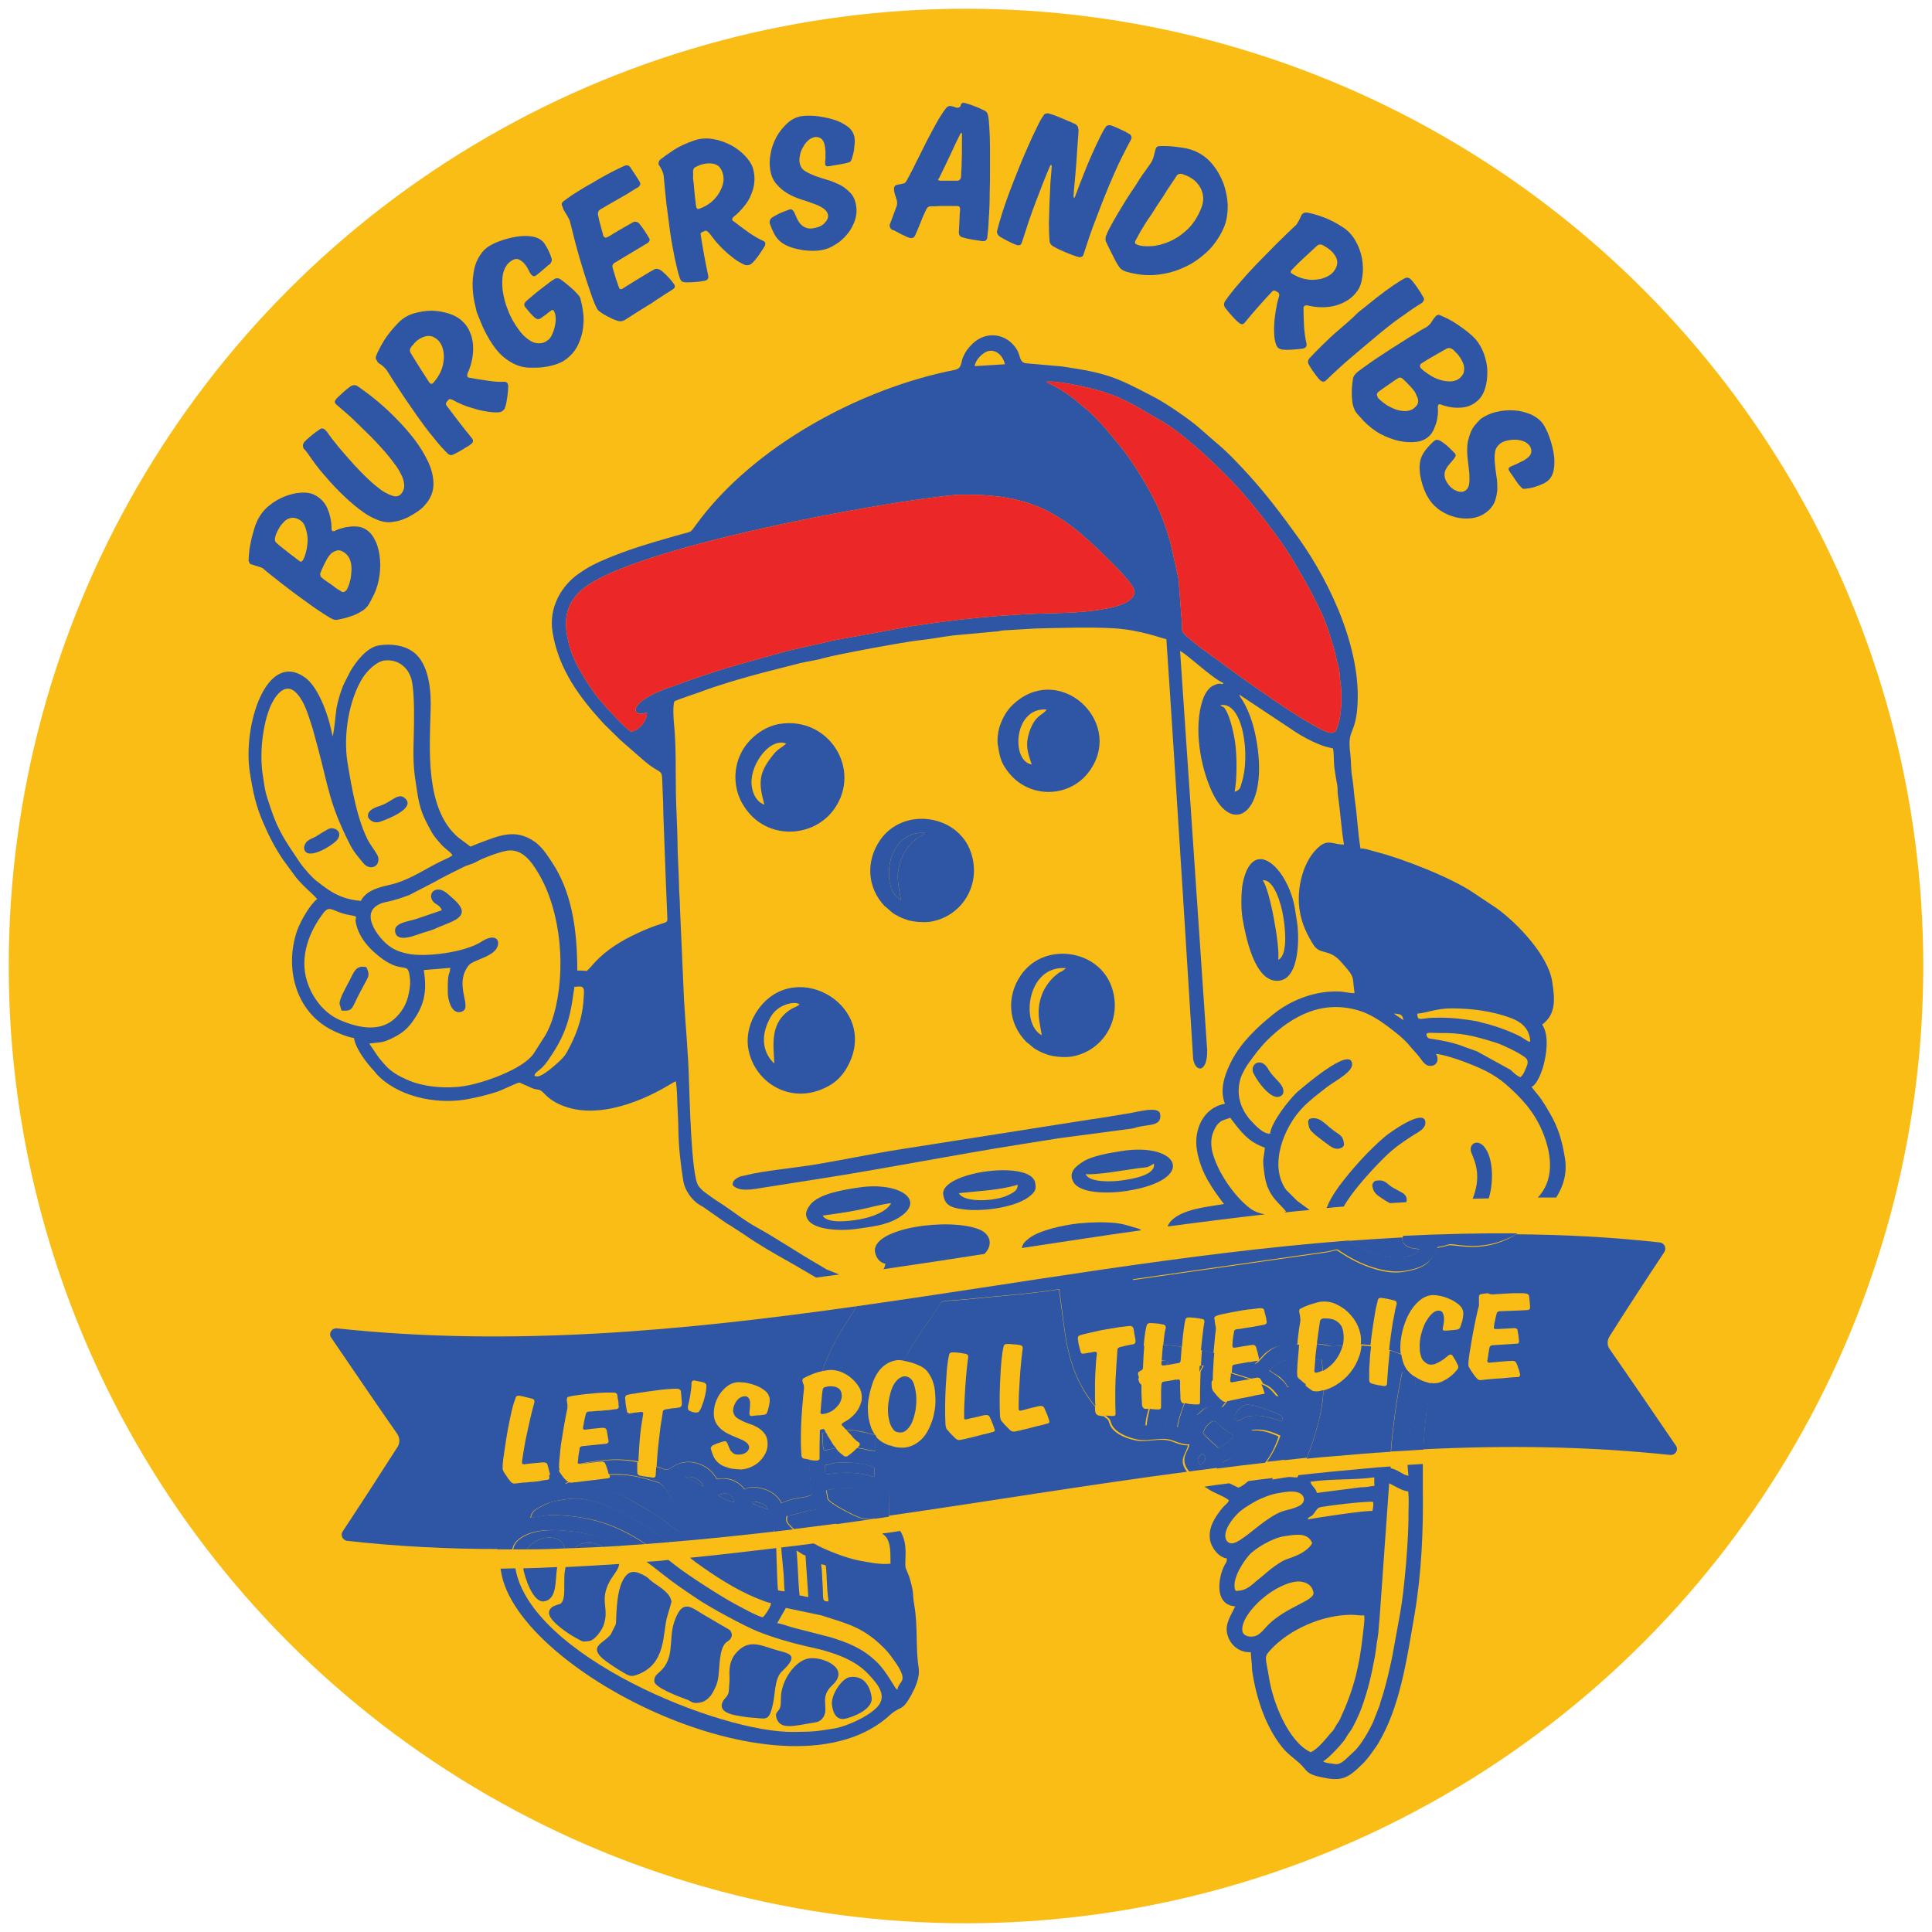 <?xml version="1.0" encoding="utf-8"?>
<!-- Generator: Adobe Illustrator 27.7.0, SVG Export Plug-In . SVG Version: 6.00 Build 0)  -->
<svg version="1.1" id="Layer_1" xmlns="http://www.w3.org/2000/svg" xmlns:xlink="http://www.w3.org/1999/xlink" x="0px" y="0px"
	 viewBox="0 0 620 620" style="enable-background:new 0 0 620 620;" xml:space="preserve">
<style type="text/css">
	.st0{fill:#F9BD15;}
	.st1{fill:#2F55A5;}
	.st2{fill:#EC2728;}
</style>
<g>
	<circle class="st0" cx="310" cy="310" r="307.2"/>
	<path class="st1" d="M80.4,181c0.1,0.1,0.3,0.1,0.6,0.2c0.3,0.1,0.6,0.2,0.9,0.3c0.3,0.1,0.7,0.2,1,0.3c0.3,0.1,0.6,0.2,0.9,0.3
		c0.4,0.2,0.7,0.3,0.8,0.5c0.8,0.7,1.9,1.6,3.2,2.6c1.3,1,2.6,2.1,4.1,3.2c1.4,1.1,2.9,2.2,4.4,3.3c1.5,1.1,2.9,2.1,4.3,3.1
		c1.3,0.9,2.5,1.7,3.6,2.4c1.1,0.7,1.9,1.2,2.4,1.4c0.5,0.3,1.1,0.4,1.6,0.3c0.7-0.1,1.4-0.3,2.3-0.5c0.9-0.2,1.7-0.5,2.6-0.8
		c0.9-0.3,1.7-0.7,2.5-1.2c0.8-0.4,1.5-0.9,2-1.5c0.4-0.4,0.8-1,1.2-1.8c0.5-0.8,0.8-1.6,1.1-2.1c1-2,1.6-4.2,1.9-6.4
		c0.3-2.3,0.3-4.4,0-6.4c-0.3-2-0.8-3.8-1.7-5.3c-0.8-1.6-1.9-2.6-3.2-3.3c-0.6-0.3-1.3-0.5-2.1-0.6c-0.8-0.1-1.6-0.1-2.4,0
		c-0.9,0.1-1.7,0.2-2.6,0.5c-0.9,0.2-1.7,0.5-2.4,0.9c-0.2,0.1-0.5,0.1-0.7,0c-0.2-0.1-0.3-0.3-0.3-0.7c0-2.4-0.5-4.5-1.3-6.5
		c-0.9-2-2.3-3.5-4.4-4.5c-1.1-0.5-2.4-0.7-4.1-0.6c-1.7,0.1-3.4,0.5-5.2,1.2c-1.8,0.7-3.5,1.7-5.1,3c-1.6,1.3-2.8,2.9-3.7,4.7
		c-0.4,0.9-0.8,1.9-1.1,3s-0.7,2.3-0.9,3.4s-0.5,2.3-0.6,3.4c-0.1,1.1-0.2,2-0.2,2.8c-0.1,0.3,0,0.6,0.2,0.8
		C80,180.8,80.2,180.9,80.4,181z M102.9,183.7c0.3-0.8,0.6-1.5,0.9-2.1c0.3-0.6,0.5-1,0.6-1.2c0.2-0.4,0.4-0.8,0.7-1.3
		c0.3-0.5,0.7-1,1.2-1.5c0.5-0.4,1.1-0.7,1.7-0.9c0.6-0.2,1.3-0.1,2,0.3c0.9,0.5,1.6,1.2,2.1,2.1c0.4,1,0.7,2,0.7,3.2
		c0,1.2-0.1,2.3-0.3,3.5c-0.3,1.2-0.6,2.3-1.1,3.2c-0.1,0.3-0.4,0.6-0.7,0.8c-0.3,0.2-0.7,0.3-1,0.1c-0.2-0.1-0.5-0.3-1-0.6
		c-0.5-0.3-1.1-0.7-1.7-1.2c-0.6-0.5-1.3-0.9-2-1.4c-0.7-0.5-1.3-0.9-1.7-1.3c-0.3-0.2-0.5-0.5-0.5-0.8
		C102.7,184.2,102.7,184,102.9,183.7z M88.3,172.4c0.1-0.3,0.2-0.7,0.3-1c0.1-0.3,0.3-0.6,0.4-0.9c0.3-0.6,0.7-1.2,1.1-1.9
		c0.5-0.6,1-1.1,1.5-1.6c0.6-0.4,1.2-0.7,1.9-0.8c0.7-0.1,1.4,0,2.2,0.4c1.1,0.5,1.8,1.3,2.2,2.4c0.4,1.1,0.7,2.3,0.8,3.5
		c0.1,1.3-0.1,2.6-0.3,3.8c-0.3,1.3-0.6,2.4-1.1,3.3c-0.3,0.6-0.7,0.8-1.1,0.5c-0.1-0.1-0.5-0.3-1.1-0.8c-0.6-0.5-1.3-1-2.1-1.6
		c-0.8-0.6-1.6-1.3-2.4-1.9c-0.8-0.6-1.5-1.2-2-1.7S88.2,173,88.3,172.4z"/>
	<path class="st1" d="M100.3,147.7c1.2,1.7,2.7,3.6,4.4,5.5c1.7,2,3.6,4,5.7,6c2.1,2,4.2,3.8,6.4,5.3c1.2,0.9,2.6,1.6,4,2.2
		c1.4,0.6,2.8,0.9,4,0.9c0.8,0,1.8-0.2,2.9-0.4c1.1-0.3,2.2-0.7,3.4-1.3c1.1-0.6,2.3-1.3,3.4-2.1c1.1-0.8,2-1.8,2.8-2.9
		c1.3-1.9,1.9-3.9,1.8-6.1c-0.1-2.2-0.7-4.5-1.8-6.8s-2.5-4.6-4.3-7c-1.8-2.3-3.7-4.5-5.7-6.5c-2-2.1-4-3.9-6-5.6
		c-2-1.7-3.8-3-5.3-4.1l-1.3-0.9c-0.3-0.2-0.6-0.3-1-0.3c-0.3,0-0.7,0.1-1.1,0.3c-0.3,0.2-0.8,0.6-1.3,1c-0.5,0.4-1,0.8-1.5,1.3
		c-0.5,0.4-0.9,0.9-1.3,1.2c-0.4,0.4-0.7,0.7-0.8,0.9c-0.4,0.5-0.3,1,0.2,1.5c0.7,0.6,1.6,1.4,2.8,2.4c1.2,1,2.5,2.2,3.9,3.6
		c1.4,1.4,2.9,2.8,4.4,4.3c1.5,1.5,2.9,3.1,4.3,4.6c1.1,1.3,2.2,2.6,3.1,3.9c1,1.2,1.7,2.4,2.3,3.6c0.6,1.1,0.9,2.2,1,3.2
		c0.1,1-0.1,1.8-0.6,2.6c-0.7,1.1-1.7,1.5-2.8,1.2c-1.1-0.3-2.4-0.9-3.8-1.8c-1.2-0.9-2.7-2.1-4.3-3.6c-1.6-1.5-3.2-3.2-4.8-4.9
		c-1.6-1.8-3.2-3.6-4.7-5.4c-1.5-1.8-2.8-3.5-3.9-5.1c-0.1,0-0.1-0.1-0.2-0.2c-0.1,0-0.1-0.1-0.2-0.2c0-0.1-0.1-0.1-0.2-0.2
		c-0.2-0.1-0.5-0.2-0.7-0.3c-0.3,0-0.5,0-0.8,0.2c-0.3,0.2-0.7,0.6-1.3,0.9c-0.5,0.4-1,0.8-1.5,1.2c-0.5,0.4-0.9,0.8-1.4,1.2
		c-0.4,0.4-0.7,0.7-0.9,0.9c-0.2,0.4-0.4,0.7-0.4,1c0,0.3,0.1,0.6,0.2,1C98.2,144.6,99.1,146,100.3,147.7z"/>
	<path class="st1" d="M122.1,116.9c0.5,0.3,0.9,0.7,1.3,1.1c0.1,0.1,0.2,0.2,0.3,0.3c0.1,0.1,0.2,0.3,0.4,0.5c1.3,2.1,2.8,4.4,4.5,7
		c1.7,2.6,3.5,5.1,5.2,7.6c1.8,2.5,3.5,4.9,5.3,7c1.7,2.2,3.3,3.9,4.6,5.2c0.3,0.2,0.6,0.4,0.8,0.4c0.3,0.1,0.7,0,1.1-0.2
		c0.1-0.1,0.4-0.2,1-0.5c0.5-0.3,1.1-0.6,1.8-1c0.6-0.4,1.2-0.8,1.8-1.1c0.6-0.4,1-0.7,1.2-0.9c0.5-0.5,0.5-1,0.1-1.6
		c-2.7-3.3-5.4-6.8-8.1-10.4c-0.4-0.5-0.4-0.9,0-1.4l0.5-0.6c0.2-0.2,0.4-0.3,0.6-0.2c0.2,0,0.5,0.1,0.9,0.3c0.9,0.5,1.9,1,3.1,1.5
		c1.2,0.5,2.5,0.9,3.9,1.3c1.3,0.4,2.7,0.7,4,0.9c1.4,0.2,2.6,0.3,3.8,0.2c0.2,0,0.4-0.1,0.7-0.2c0.2-0.1,0.5-0.3,0.7-0.5
		c0.1-0.2,0.2-0.3,0.3-0.4c0.1-0.1,0.1-0.1,0.1-0.2c0.4-1,0.6-2.2,0.8-3.6c0.2-1.4,0.3-2.6,0.3-3.7c-0.1-0.4-0.2-0.6-0.3-0.8
		c-0.2-0.2-0.6-0.4-0.9-0.4c-1.4,0.1-3.2,0-5.2-0.3c-2-0.3-4.1-0.6-6.1-1c-0.1,0-0.1,0-0.2,0c-0.1,0-0.2-0.1-0.3-0.2
		c-0.2-0.2-0.2-0.6-0.1-1.1c0.7-1.5,1.2-3,1.5-4.6c0.3-1.6,0.4-3.1,0.3-4.5c-0.1-1.5-0.4-2.9-1-4.2c-0.5-1.3-1.3-2.5-2.4-3.5
		c-1-1-2.4-1.8-4.1-2.4c-1.8-0.6-3.6-0.9-5.6-1c-2,0-4,0.3-6,0.9c-2,0.6-3.7,1.7-5.1,3.2c-1.9,2-3.4,3.9-4.5,5.7
		c-1.1,1.9-1.9,3.4-2.4,4.7c-0.1,0.2-0.1,0.5-0.1,0.8c0,0.3,0.2,0.6,0.4,0.8C121.2,116.4,121.6,116.6,122.1,116.9z M132,111.3
		c0.1-0.2,0.3-0.4,0.5-0.6c0.2-0.2,0.4-0.4,0.5-0.6c1.1-1.2,2.4-1.9,3.7-2.2c1.4-0.3,2.6,0.1,3.9,1.3c0.7,0.7,1.2,1.6,1.5,2.7
		c0.3,1.1,0.4,2.3,0.3,3.5c-0.1,1.3-0.4,2.6-1,3.9c-0.6,1.3-1.4,2.5-2.4,3.6c-0.3,0.3-0.7,0.4-1,0.1c-0.1-0.1-0.5-0.6-1.1-1.6
		c-0.6-0.9-1.3-2-2-3.1c-0.7-1.2-1.4-2.2-2-3.2c-0.6-1-1-1.6-1.1-1.8C131.4,112.5,131.5,111.9,132,111.3z"/>
	<path class="st1" d="M155.6,106.3c1,2,2.1,3.8,3.3,5.4c1,1.3,2.1,2.5,3.5,3.5c1.3,1,2.7,1.7,4.1,2.2c1.2,0.4,2.4,0.6,3.9,0.6
		c1.4,0,2.8,0,4.2-0.2c1.4-0.2,2.7-0.5,3.9-0.9c1.2-0.4,2.2-0.9,3-1.5c1.8-1.3,3.1-2.9,4-4.7c0.8-1.8,1.4-3.6,1.6-5.4
		c0.2-1.8,0.3-3.5,0-5.2c-0.2-1.7-0.5-3-0.8-4.1c-0.1-0.5-0.3-0.9-0.6-1.2c-0.2-0.2-0.5-0.6-1-1.1c-0.5-0.5-1-1-1.6-1.5
		c-0.6-0.5-1.2-1-1.8-1.5c-0.6-0.5-1.1-0.8-1.5-1.1c-0.3-0.2-0.6-0.3-1-0.3c-0.4,0-0.7,0.1-1.1,0.4c-0.4,0.2-0.8,0.5-1.2,0.8
		c-0.4,0.3-0.8,0.6-1.3,1c-1.2,0.9-2.4,1.8-3.6,2.8c-1.2,1-2.1,1.8-2.8,2.4c-0.6,0.6-0.7,1.2-0.3,1.8c0.4,0.5,0.9,1.1,1.5,1.8
		c0.6,0.7,1.2,1.3,1.8,1.8c0.3,0.2,0.6,0.3,0.9,0.3c0.3,0,0.7-0.1,0.9-0.3c0.4-0.3,0.9-0.7,1.4-1c0.5-0.4,1.1-0.9,1.8-1.4
		c0.4-0.3,0.7-0.3,0.9,0c0.3,0.5,0.5,1.1,0.6,2c0.1,0.9,0,1.8-0.2,2.8c-0.2,1-0.5,1.9-0.9,2.8c-0.4,0.9-0.9,1.6-1.6,2
		c-0.5,0.4-1.1,0.7-1.8,0.8c-0.7,0.1-1.4,0.1-2.2-0.1c-0.8-0.2-1.6-0.7-2.5-1.4c-0.9-0.7-1.8-1.6-2.7-2.9c-1.4-1.9-2.6-4-3.4-6.2
		c-0.9-2.2-1.4-4.3-1.7-6.4c-0.2-2-0.2-3.9,0.2-5.5c0.4-1.6,1.2-2.9,2.3-3.7c1.1-0.8,2-1,2.8-0.6c0.8,0.4,1.5,1,2,1.7
		c0.5,0.6,0.8,1.2,1.1,1.8c0.3,0.6,0.5,1,0.7,1.2c0.5,0.7,1.1,0.8,1.6,0.4c0.2-0.1,0.5-0.4,0.9-0.7c0.4-0.3,0.9-0.7,1.3-1.1
		c0.5-0.4,0.9-0.7,1.3-1.1s0.7-0.6,0.9-0.7c0.3-0.2,0.4-0.5,0.6-0.9c0.1-0.4,0.1-0.7,0-1c-0.2-0.7-0.5-1.4-0.9-2.3
		c-0.4-0.9-0.9-1.7-1.4-2.5c-0.9-1.2-2.2-1.9-3.9-2.2c-1.7-0.3-3.5-0.2-5.3,0.1c-1.8,0.3-3.6,0.8-5.2,1.4c-1.7,0.6-2.9,1.3-3.7,1.8
		c-1.4,1-2.4,2.3-3.2,3.8c-0.8,1.5-1.3,3.2-1.5,5.1c-0.3,1.8-0.3,3.8-0.1,5.9c0.2,2.1,0.7,4.1,1.2,6.2
		C153.9,102.3,154.6,104.4,155.6,106.3z"/>
	<path class="st1" d="M180.8,67.2c0.2,0.3,0.4,0.7,0.6,1c0.2,0.3,0.4,0.7,0.6,1c0.2,0.3,0.3,0.6,0.4,0.7c0.1,0.3,0.2,0.5,0.3,0.6
		c0.1,0.1,0.1,0.3,0.2,0.6c0.3,1,0.6,2.3,1,3.9c0.4,1.6,0.8,3.2,1.3,5c0.5,1.8,1,3.6,1.6,5.5c0.6,1.9,1.1,3.7,1.7,5.4
		c0.6,1.7,1.1,3.3,1.6,4.7c0.5,1.4,1,2.5,1.4,3.3c0.3,0.5,0.6,0.9,1.1,1.2c0.8,0.6,1.8,1.2,2.9,1.7c1.1,0.6,2.1,1,2.9,1.2
		c0.6,0.2,1.3,0.1,1.9-0.2c0.2-0.1,0.6-0.3,1.3-0.8c0.7-0.4,1.5-1,2.5-1.6s2.1-1.3,3.2-2c1.2-0.7,2.3-1.4,3.4-2.2
		c1.1-0.7,2.2-1.4,3.1-2c1-0.6,1.7-1.1,2.2-1.4c0.6-0.4,0.7-0.9,0.4-1.5c-0.1-0.1-0.3-0.4-0.6-0.8c-0.3-0.4-0.7-0.9-1.2-1.4
		c-0.5-0.5-0.9-1-1.4-1.4c-0.5-0.5-0.9-0.8-1.2-1c-0.3-0.2-0.6-0.3-1-0.4c-0.4-0.1-0.8,0-1.1,0.2c-0.6,0.3-1.5,0.8-2.6,1.5
		c-1.1,0.7-2.2,1.3-3.3,2c-1.1,0.7-2.1,1.3-2.9,1.8c-0.8,0.5-1.3,0.8-1.4,0.9c-0.5,0.2-0.8,0.2-1-0.3c-0.1-0.2-0.2-0.5-0.4-1.1
		c-0.2-0.5-0.4-1.1-0.6-1.7c-0.2-0.6-0.4-1.3-0.6-2c-0.2-0.7-0.4-1.2-0.5-1.7c-0.2-0.6,0-1.2,0.7-1.6l10.5-6.3
		c0.3-0.2,0.5-0.4,0.6-0.7c0.1-0.3,0.1-0.6-0.1-0.9c-0.4-0.7-0.9-1.5-1.5-2.4c-0.6-0.9-1.2-1.7-1.7-2.3c-0.2-0.2-0.5-0.4-0.9-0.5
		c-0.4-0.1-0.7-0.1-1.2,0.2c-0.5,0.3-1.2,0.7-2.1,1.2c-0.9,0.5-1.7,1-2.6,1.5c-0.9,0.5-1.6,1-2.3,1.4c-0.7,0.4-1,0.6-1.1,0.6
		c-0.5,0.3-0.9,0.2-1.2-0.3c-0.1-0.1-0.2-0.4-0.3-1c-0.2-0.5-0.3-1.1-0.5-1.8c-0.2-0.7-0.4-1.4-0.6-2.2c-0.2-0.8-0.3-1.4-0.4-1.9
		c-0.1-0.7,0.1-1.2,0.6-1.6c1.2-0.7,2.4-1.4,3.6-2.1c1.2-0.7,2.4-1.4,3.5-2c1.1-0.6,2.1-1.2,3-1.8c0.9-0.6,1.6-1,2.2-1.3
		c0.2-0.2,0.4-0.4,0.6-0.7c0.1-0.3,0.1-0.6,0-0.8c-0.1-0.2-0.3-0.5-0.5-0.9c-0.3-0.4-0.6-0.9-0.9-1.4c-0.3-0.5-0.7-1-1-1.5
		c-0.3-0.5-0.6-0.9-0.8-1.2c-0.5-0.6-1.1-0.7-2-0.3c-0.5,0.2-1,0.5-1.7,0.8c-0.6,0.3-1.3,0.6-2,1c-1.4,0.7-2.8,1.5-4.4,2.4
		c-1.5,0.9-3,1.8-4.5,2.6c-1.4,0.9-2.8,1.7-4,2.5c-1.2,0.8-2.1,1.5-2.8,2c-0.6,0.5-0.7,1-0.3,1.7C180.6,66.6,180.7,66.9,180.8,67.2z
		"/>
	<path class="st1" d="M212.1,54c0.3,0.5,0.5,1,0.7,1.6c0,0.1,0.1,0.3,0.1,0.4c0,0.1,0.1,0.4,0.1,0.6c0.2,2.5,0.5,5.2,0.8,8.3
		c0.4,3.1,0.8,6.1,1.2,9.2c0.4,3.1,1,5.9,1.5,8.6c0.6,2.7,1.1,5,1.7,6.7c0.2,0.3,0.3,0.6,0.5,0.8c0.2,0.2,0.6,0.3,1.1,0.4
		c0.1,0,0.5,0,1.1,0c0.6,0,1.3,0,2-0.1c0.7,0,1.5-0.1,2.1-0.2c0.7-0.1,1.2-0.2,1.5-0.3c0.6-0.2,0.9-0.7,0.8-1.4
		c-0.9-4.2-1.7-8.5-2.4-13c-0.2-0.6,0-1,0.6-1.2l0.7-0.3c0.2-0.1,0.5-0.1,0.7,0.1c0.2,0.1,0.4,0.3,0.7,0.6c0.6,0.8,1.3,1.7,2.1,2.7
		c0.9,1,1.8,2,2.8,2.9c1,1,2.1,1.8,3.2,2.7c1.1,0.8,2.2,1.4,3.3,1.9c0.2,0.1,0.4,0.1,0.7,0.1c0.3,0,0.5,0,0.8-0.1
		c0.2-0.1,0.3-0.1,0.4-0.2c0.1,0,0.1-0.1,0.2-0.1c0.8-0.7,1.6-1.7,2.4-2.8c0.8-1.2,1.5-2.2,2-3.1c0.1-0.4,0.1-0.6,0.1-0.8
		c-0.1-0.3-0.3-0.6-0.7-0.7c-1.3-0.6-2.8-1.4-4.5-2.6c-1.7-1.2-3.3-2.4-5-3.7c-0.1,0-0.1-0.1-0.2-0.1c-0.1-0.1-0.1-0.2-0.2-0.3
		c-0.1-0.3,0-0.6,0.4-1c1.3-1,2.4-2.2,3.4-3.4c1-1.2,1.8-2.5,2.3-3.9c0.6-1.4,0.9-2.7,1-4.2c0.1-1.4-0.1-2.8-0.5-4.2
		c-0.4-1.3-1.3-2.6-2.6-4c-1.3-1.3-2.8-2.5-4.6-3.4c-1.8-0.9-3.7-1.6-5.7-1.9c-2.1-0.3-4.1-0.2-6,0.5c-2.6,0.9-4.8,1.9-6.6,3.1
		c-1.8,1.2-3.2,2.2-4.3,3.1c-0.2,0.2-0.3,0.4-0.4,0.7c-0.1,0.3-0.1,0.6,0,0.9C211.6,53.1,211.8,53.5,212.1,54z M222.4,55.1
		c0-0.8,0.3-1.3,1-1.6c0.2-0.1,0.5-0.2,0.7-0.3c0.2-0.1,0.5-0.2,0.7-0.3c1.5-0.5,3-0.6,4.3-0.3c1.4,0.3,2.3,1.3,2.8,2.9
		c0.3,0.9,0.4,2,0.2,3.1c-0.2,1.1-0.7,2.2-1.3,3.3c-0.7,1.1-1.5,2.1-2.6,3c-1.1,0.9-2.4,1.6-3.8,2.1c-0.5,0.2-0.7,0-0.9-0.4
		c-0.1-0.2-0.2-0.8-0.3-1.9c-0.1-1.1-0.3-2.4-0.4-3.7c-0.1-1.4-0.2-2.6-0.4-3.8C222.5,56.1,222.4,55.4,222.4,55.1z"/>
	<path class="st1" d="M247,71.6c0.6,1.7,1.2,3.1,1.9,4.2c0.7,1.1,1.7,2,2.8,2.6c0.9,0.5,1.8,0.9,2.9,1.2c1,0.3,2.1,0.5,3.2,0.7
		c1.1,0.1,2.1,0.2,3.1,0.2s1.9-0.1,2.6-0.2c1.7-0.3,3.2-0.9,4.7-1.9c1.5-0.9,2.8-2.1,3.8-3.4c1.1-1.3,1.8-2.8,2.4-4.4
		c0.5-1.6,0.6-3.2,0.3-4.8c-0.3-1.7-0.9-3-1.9-4c-1-1-2.1-1.9-3.3-2.5c-1.3-0.6-2.6-1.2-4.1-1.6c-1.4-0.4-2.8-0.9-4-1.3
		c-1.2-0.5-2.3-1-3.2-1.6c-0.9-0.6-1.4-1.5-1.6-2.6c-0.1-0.6-0.1-1.4,0.1-2.3c0.2-0.9,0.4-1.7,0.9-2.5c0.4-0.8,0.9-1.5,1.6-2.2
		c0.6-0.6,1.4-1,2.2-1.2c0.7-0.1,1.4,0,2,0.4c0.6,0.4,1.1,1.2,1.3,2.4c0.1,0.5,0.1,1,0.2,1.7c0,0.6,0,1.2,0,1.8c0,0.6,0,1.1-0.1,1.5
		c0,0.4,0,0.7,0,0.9c0.1,0.6,0.6,0.8,1.4,0.6c0.3,0,0.7-0.1,1.2-0.2c0.6-0.1,1.1-0.2,1.8-0.3c0.6-0.1,1.2-0.2,1.7-0.3
		c0.5-0.1,0.9-0.2,1.2-0.3c0.4-0.1,0.7-0.2,0.8-0.4c0.2-0.2,0.4-0.5,0.5-1c0.1-0.3,0.2-0.8,0.4-1.4c0.1-0.6,0.3-1.2,0.3-1.8
		c0.1-0.7,0.1-1.3,0.2-1.9c0-0.6,0-1.2-0.1-1.7c-0.3-1.4-1.1-2.7-2.5-3.6c-1.4-1-3-1.7-4.8-2.2c-1.8-0.5-3.6-0.8-5.4-1
		c-1.8-0.1-3.3-0.1-4.4,0.1c-1.7,0.3-3.2,1.1-4.5,2.3s-2.5,2.7-3.4,4.3c-0.9,1.7-1.6,3.5-1.9,5.4c-0.4,1.9-0.4,3.7-0.1,5.4
		c0.3,1.8,1,3.3,2,4.4c1,1.2,2.1,2.1,3.4,2.9c1.3,0.8,2.7,1.4,4.2,1.9c1.5,0.5,2.8,0.9,4.1,1.4c1.2,0.4,2.3,0.9,3.2,1.5
		s1.4,1.2,1.6,2.1c0.2,0.9-0.2,1.7-1,2.6c-0.8,0.9-1.9,1.4-3.4,1.7c-1.1,0.2-1.9,0.2-2.6-0.1c-0.7-0.2-1.2-0.6-1.7-1.1
		s-0.9-1.1-1.2-1.8c-0.3-0.7-0.7-1.5-1-2.2c-0.1-0.2-0.3-0.4-0.5-0.6c-0.2-0.2-0.5-0.3-0.9-0.2c-0.3,0.1-1,0.4-2.1,0.8
		c-1.1,0.4-2.2,1-3.4,1.7c-0.7,0.5-1,1.1-0.9,1.7l0.1,0.5C246.9,71.5,246.9,71.6,247,71.6z"/>
	<path class="st1" d="M287.8,74.4c0.5,0.3,1.1,0.6,1.7,0.9c0.6,0.3,1.2,0.5,1.7,0.8c0.5,0.2,0.9,0.3,1.2,0.3c0.5,0,0.9-0.2,1.2-0.7
		c0.5-1.1,1.1-2.5,1.7-4c0.6-1.6,1.2-3,1.9-4.4c0.2-0.4,0.4-0.7,0.6-0.8c0.2-0.2,0.5-0.3,0.9-0.3c0.2,0,0.6,0,1.2,0
		c0.6,0,1.4-0.1,2.2-0.1c0.8,0,1.7,0,2.6,0c0.9,0,1.7,0,2.4,0c0.7,0,1,0.3,1,1c0,0.3,0,0.7-0.1,1.4c0,0.6-0.1,1.4-0.1,2.1
		c0,0.8-0.1,1.5-0.1,2.2c0,0.7-0.1,1.2-0.1,1.6c0,0.9,0.3,1.5,1,1.7c0.3,0.1,0.8,0.2,1.4,0.4c0.6,0.1,1.3,0.3,2,0.4
		c0.7,0.1,1.4,0.2,2,0.3c0.6,0.1,1.1,0.2,1.4,0.2c0.4,0,0.7-0.1,0.9-0.3c0.2-0.2,0.4-0.4,0.4-0.7c0.2-1.5,0.4-3.5,0.5-6.1
		c0.2-2.6,0.3-5.5,0.3-8.6c0.1-2.4,0.1-4.9,0.1-7.4c0-2.5,0-4.9,0-7.1c0-2.2-0.1-4.2-0.2-6s-0.2-3.1-0.4-4c-0.1-0.8-0.5-1.4-1.3-1.8
		c-0.3-0.1-0.7-0.3-1.3-0.6s-1.3-0.5-2-0.8c-0.7-0.3-1.3-0.5-2-0.7c-0.6-0.2-1-0.3-1.3-0.3c-0.5,0-0.8,0.3-0.9,0.8
		c0,0.3-0.2,0.5-0.4,0.6c-0.2,0.1-0.5,0.2-0.7,0.2c-0.2,0-0.6-0.1-1-0.3c-0.5-0.2-0.9-0.2-1.2-0.3c-0.5,0-1,0.2-1.3,0.6
		c-0.5,0.6-1.1,1.4-1.7,2.4c-0.7,1-1.3,2.2-2.1,3.6c-0.7,1.3-1.5,2.8-2.3,4.3c-0.8,1.5-1.5,3.1-2.3,4.6c-0.8,1.5-1.5,3-2.2,4.4
		c-0.7,1.4-1.4,2.7-2,3.8c-0.2,0.4-0.4,0.7-0.6,0.9c-0.2,0.2-0.5,0.3-1,0.4c-0.2,0-0.4,0.1-0.5,0.1c-0.2,0-0.3,0.1-0.5,0.1
		c-0.2,0-0.3,0-0.5,0.1c-0.7,0.1-1.1,0.5-1.1,1.2c0,0.3,0,0.7,0.1,1.1c0.1,0.5,0.2,0.9,0.4,1.4c0.1,0.5,0.3,0.9,0.4,1.3
		c0.1,0.4,0.1,0.7,0.1,0.9c0,0.3-0.1,0.6-0.1,0.8l-2.2,5.9c0,0-0.1,0.1-0.1,0.1l0,0.4c0,0.5,0.2,0.9,0.7,1.3
		C286.9,73.9,287.3,74.1,287.8,74.4z M301.3,57.2c0,0,0-0.1,0.1-0.1c1.3-2.7,2.6-5.3,3.7-7.7c1.1-2.4,2.1-4.5,3-6.3
		c0.1-0.3,0.3-0.4,0.4-0.4c0.2,0,0.3,0.2,0.2,0.6c0,1,0,2.4,0,4c0,1.6,0,3.3-0.1,5.1c0,0.7,0,1.5-0.1,2.2c0,0.7-0.1,1.5-0.1,2.2
		c-0.1,0.8-0.6,1.2-1.3,1.2c-0.4,0-1.2,0-2.3,0c-1.1,0-2,0-2.9,0c-0.6,0-0.9-0.2-0.9-0.5C301.3,57.4,301.3,57.3,301.3,57.2z"/>
	<path class="st1" d="M320.1,75c0.1,0.3,0.3,0.6,0.7,0.9c0.3,0.2,0.7,0.4,1.2,0.7c0.5,0.3,1.1,0.6,1.7,0.9c0.6,0.3,1.1,0.5,1.7,0.8
		c0.5,0.2,1,0.4,1.3,0.4c0.3,0,0.5,0,0.7-0.1c0.2-0.1,0.4-0.4,0.5-0.7c1.4-4.4,2.8-8.7,4.4-12.9c1.6-4.2,3.1-8.1,4.6-11.6
		c0.1-0.3,0.3-0.5,0.4-0.5c0.1,0,0.2,0.2,0.2,0.6c-0.1,1.3-0.2,3-0.4,5c-0.1,2-0.2,4.2-0.3,6.4c-0.1,2.2-0.1,4.4-0.2,6.6
		c0,2.2,0.1,4,0.2,5.7c0,0.4,0.1,0.7,0.3,1c0.2,0.3,0.4,0.6,0.8,0.8c0.3,0.2,0.8,0.5,1.5,0.8c0.7,0.4,1.5,0.7,2.4,1.1
		c0.9,0.4,1.7,0.7,2.5,1c0.8,0.3,1.5,0.5,1.9,0.6c0.3,0.1,0.7,0,0.9-0.1c0.3-0.1,0.5-0.3,0.6-0.7c1.2-3.7,2.4-7.4,3.9-11.2
		c1.4-3.8,2.8-7.3,4.2-10.7c1.4-3.3,2.7-6.3,4-8.9c1.3-2.6,2.3-4.6,3.1-6l0-0.1c0,0,0-0.1,0.1-0.1c0,0,0.1-0.1,0.1-0.2
		c0.1-0.6-0.1-1-0.5-1.4c-0.3-0.2-0.8-0.4-1.4-0.8c-0.6-0.3-1.2-0.6-1.9-0.9c-0.6-0.3-1.3-0.6-1.8-0.8c-0.6-0.2-1-0.4-1.2-0.4
		c-0.7-0.1-1.2,0.1-1.5,0.6c-0.6,0.8-1.2,2-2,3.6c-0.8,1.6-1.6,3.4-2.5,5.4c-0.9,2-1.8,4.2-2.7,6.5c-0.9,2.3-1.8,4.6-2.6,6.8
		c-0.1,0.3-0.2,0.4-0.3,0.4c-0.1,0-0.1-0.2-0.2-0.5c0.1-1.3,0.2-2.8,0.4-4.7c0.2-1.9,0.3-3.8,0.5-5.9c0.1-2,0.3-4,0.4-5.9
		c0.1-1.9,0.3-3.5,0.3-4.7c0-0.3-0.1-0.7-0.2-1.1c-0.2-0.4-0.4-0.6-0.7-0.8c-0.2-0.1-0.7-0.4-1.5-0.7c-0.8-0.3-1.6-0.7-2.6-1.1
		c-0.9-0.4-1.8-0.7-2.7-1.1c-0.9-0.3-1.5-0.5-1.9-0.6c-0.7-0.1-1.3,0.1-1.6,0.6c-0.6,0.9-1.4,2.2-2.2,4c-0.9,1.8-1.8,3.7-2.8,6
		c-1,2.2-2,4.6-3,7.1c-1,2.5-2,5-2.9,7.4c-0.9,2.4-1.7,4.7-2.4,6.9c-0.7,2.2-1.2,4-1.6,5.6C319.9,74.3,319.9,74.7,320.1,75z"/>
	<path class="st1" d="M361.4,64.1c-1,1.6-1.9,3.1-2.8,4.6c-0.9,1.5-1.6,2.8-2.3,4.1c-0.7,1.2-1.1,2.2-1.4,3c-0.2,0.6-0.2,1.2,0,1.7
		c0.3,0.6,0.6,1.3,1,2.1c0.4,0.8,0.8,1.6,1.2,2.4c0.4,0.8,0.8,1.6,1.2,2.3c0.4,0.7,0.8,1.3,1.1,1.7c0.3,0.3,0.6,0.5,0.9,0.7
		c0.4,0.2,0.8,0.4,1.2,0.5c3.1,0.9,6.3,1.3,9.5,1c3.2-0.3,6.3-1.1,9.2-2.5c2.9-1.3,5.4-3.2,7.7-5.4c2.2-2.3,3.9-4.9,5.1-7.9
		c0.7-1.9,1-4.1,1-6.5c-0.1-2.4-0.6-4.8-1.4-7.1c-0.9-2.3-2.1-4.4-3.7-6.3c-1.6-1.9-3.6-3.3-5.9-4.2c-1.3-0.5-3-0.9-5-1.1
		c-2.1-0.3-4.1-0.4-6-0.3c-0.6,0-0.9,0.3-1.1,0.8c-0.1,0.2-0.2,0.7-0.4,1.5c-0.2,0.8-0.4,1.6-0.7,2.2c0,0.1-0.1,0.3-0.2,0.4
		c-0.1,0.1-0.1,0.3-0.2,0.4c-0.6,0.8-1.3,1.8-2.2,3.1c-0.9,1.2-1.8,2.6-2.7,4.1C363.4,61,362.4,62.5,361.4,64.1z M371.3,66
		c1.2-1.8,2.3-3.4,3.3-5.1c1.1-1.6,2.1-3.1,3-4.5c0.3-0.5,0.9-0.7,1.6-0.6c0.2,0,0.4,0.1,0.6,0.2c0.2,0.1,0.4,0.2,0.6,0.2
		c1,0.4,1.9,0.9,2.8,1.6c0.8,0.7,1.5,1.5,2,2.4c0.5,0.9,0.8,1.9,0.9,3c0.1,1.1-0.1,2.2-0.5,3.3c-1.1,2.9-2.6,5.2-4.4,7
		c-1.9,1.8-3.8,3.1-5.9,4c-2.1,0.9-4,1.4-5.9,1.5c-1.9,0.1-3.4,0-4.5-0.5c-0.6-0.2-0.8-0.5-0.6-1l0.1-0.3c0-0.1,0.1-0.1,0.1-0.2
		c1-1.9,2.1-3.8,3.3-5.7C369,69.6,370.2,67.8,371.3,66z"/>
	<path class="st1" d="M392.8,97.7c0,0.3,0.1,0.7,0.4,1.1c0.1,0.1,0.3,0.4,0.7,0.9c0.4,0.5,0.8,1,1.3,1.5c0.5,0.6,1,1.1,1.5,1.6
		c0.5,0.5,0.9,0.8,1.2,1c0.5,0.4,1.1,0.3,1.5-0.2c2.7-3.3,5.6-6.6,8.7-9.9c0.4-0.5,0.8-0.6,1.3-0.3l0.7,0.4c0.2,0.1,0.3,0.3,0.4,0.6
		s0,0.5-0.1,0.9c-0.3,0.9-0.6,2.1-0.8,3.4c-0.3,1.3-0.4,2.7-0.6,4c-0.1,1.4-0.2,2.8-0.1,4.1c0,1.4,0.2,2.6,0.6,3.8
		c0.1,0.2,0.2,0.4,0.3,0.6c0.1,0.2,0.3,0.4,0.6,0.6c0.2,0.1,0.3,0.2,0.4,0.2c0.1,0,0.1,0.1,0.2,0.1c1,0.2,2.3,0.2,3.7,0.1
		c1.4-0.1,2.7-0.2,3.7-0.4c0.3-0.1,0.6-0.3,0.7-0.5c0.2-0.3,0.2-0.6,0.2-1c-0.4-1.4-0.6-3.1-0.8-5.2c-0.1-2.1-0.2-4.1-0.2-6.2
		c0-0.1,0-0.1,0-0.2c0-0.1,0.1-0.2,0.2-0.4c0.2-0.3,0.5-0.3,1-0.3c1.6,0.4,3.2,0.6,4.8,0.6s3.1-0.2,4.5-0.6c1.4-0.4,2.7-1,3.9-1.8
		c1.2-0.8,2.2-1.8,3-3c0.8-1.2,1.3-2.7,1.5-4.5c0.3-1.8,0.2-3.7-0.1-5.7c-0.4-2-1-3.8-2.1-5.7c-1-1.8-2.4-3.3-4.1-4.4
		c-2.3-1.5-4.5-2.6-6.5-3.3c-2-0.7-3.7-1.2-5.1-1.4c-0.2,0-0.5,0-0.8,0.1c-0.3,0.1-0.5,0.3-0.7,0.5c-0.1,0.2-0.3,0.6-0.6,1.2
		c-0.2,0.5-0.5,1.1-0.8,1.5c-0.1,0.1-0.1,0.2-0.2,0.4c-0.1,0.1-0.2,0.3-0.4,0.4c-1.8,1.7-3.8,3.6-6,5.8s-4.3,4.4-6.5,6.6
		c-2.1,2.2-4.1,4.4-5.9,6.5c-1.8,2.1-3.2,3.9-4.3,5.5C392.9,97.1,392.8,97.4,392.8,97.7z M414.3,86.9c0.1-0.1,0.5-0.6,1.3-1.4
		c0.8-0.8,1.7-1.7,2.7-2.6c1-0.9,1.9-1.8,2.8-2.6c0.8-0.8,1.4-1.3,1.5-1.4c0.6-0.5,1.2-0.6,1.9-0.2c0.2,0.1,0.5,0.2,0.7,0.4
		c0.2,0.1,0.4,0.3,0.7,0.4c1.3,0.9,2.3,1.9,2.9,3.2c0.6,1.3,0.4,2.6-0.5,4c-0.5,0.8-1.3,1.5-2.3,2c-1,0.5-2.1,0.9-3.4,1
		c-1.3,0.2-2.6,0.1-4-0.2c-1.4-0.3-2.7-0.9-4-1.7C414.2,87.6,414.1,87.3,414.3,86.9z"/>
	<path class="st1" d="M429.6,105.9c-2,1.7-3.8,3.4-5.4,5c-1.6,1.6-3,3-4,4.1c-0.5,0.6-0.6,1.3-0.2,2c0.1,0.2,0.3,0.5,0.6,1
		c0.3,0.5,0.7,1.1,1.1,1.6c0.4,0.6,0.8,1.1,1.2,1.6c0.4,0.5,0.7,0.8,1,1c0.5,0.4,1,0.4,1.5,0c2.8-2.7,5.7-5.4,8.8-8
		c3.1-2.6,6-5.1,8.8-7.4c2.8-2.3,5.4-4.3,7.8-5.9c2.3-1.7,4.2-2.9,5.5-3.7l0.1-0.1c0,0,0.1-0.1,0.1-0.1c0,0,0.1,0,0.1-0.1
		c0.4-0.5,0.5-1,0.2-1.5c-0.3-0.4-0.6-0.9-0.9-1.5c-0.4-0.6-0.8-1.2-1.2-1.8c-0.4-0.6-0.8-1.1-1.2-1.6c-0.4-0.5-0.7-0.8-0.9-1
		c-0.5-0.4-1.1-0.5-1.6-0.3c-1,0.5-2.3,1.3-3.9,2.4c-1.6,1.1-3.4,2.4-5.3,3.9c-1.9,1.5-3.9,3.1-6,4.8
		C433.6,102.5,431.6,104.2,429.6,105.9z"/>
	<path class="st1" d="M449.8,109.8c-1.5,1-3.1,1.9-4.7,3c-1.6,1-3,2-4.4,2.9c-1.3,0.9-2.5,1.8-3.5,2.5c-1,0.7-1.8,1.3-2.2,1.8
		c-0.4,0.4-0.7,0.9-0.8,1.4c-0.1,0.7-0.2,1.4-0.3,2.3c-0.1,0.9-0.1,1.8-0.1,2.7c0,0.9,0.1,1.8,0.2,2.7c0.1,0.9,0.4,1.7,0.7,2.4
		c0.2,0.5,0.6,1.1,1.3,1.8c0.6,0.7,1.2,1.3,1.6,1.8c1.6,1.6,3.3,3,5.3,4.1c2,1.1,4,1.8,6,2.3c2,0.4,3.8,0.5,5.6,0.3
		c1.8-0.2,3.1-0.9,4.2-1.9c0.5-0.5,0.9-1.1,1.3-1.8c0.3-0.7,0.6-1.5,0.9-2.3c0.2-0.8,0.4-1.7,0.5-2.6c0.1-0.9,0.1-1.7,0-2.6
		c0-0.3,0.1-0.5,0.2-0.7c0.2-0.2,0.4-0.2,0.7-0.1c2.2,0.8,4.4,1.2,6.6,1c2.1-0.1,4.1-1,5.7-2.6c0.8-0.8,1.5-2,2-3.6
		c0.5-1.6,0.7-3.4,0.7-5.3c0-1.9-0.4-3.8-1.1-5.8c-0.7-1.9-1.7-3.6-3.1-5.1c-0.7-0.7-1.5-1.4-2.4-2.1c-0.9-0.7-1.9-1.4-2.9-2.1
		c-1-0.7-2-1.3-3-1.8c-1-0.5-1.8-0.9-2.6-1.2c-0.3-0.2-0.5-0.2-0.8-0.1c-0.3,0.1-0.5,0.2-0.6,0.3c-0.1,0.1-0.2,0.3-0.4,0.5
		c-0.2,0.2-0.4,0.5-0.6,0.8c-0.2,0.3-0.4,0.6-0.6,0.9c-0.2,0.3-0.4,0.5-0.6,0.7c-0.3,0.3-0.6,0.5-0.7,0.6c-1,0.5-2.2,1.2-3.6,2.1
		C452.8,107.9,451.3,108.8,449.8,109.8z M455.1,128.9c0,0.6-0.4,1.3-1,1.8c-0.7,0.7-1.6,1.1-2.7,1.2c-1,0.1-2.1-0.1-3.2-0.4
		c-1.1-0.4-2.2-0.9-3.2-1.5c-1-0.7-1.9-1.4-2.6-2.1c-0.2-0.2-0.4-0.6-0.5-1c-0.1-0.4,0-0.7,0.3-1c0.1-0.1,0.4-0.4,0.9-0.7
		c0.5-0.4,1.1-0.8,1.7-1.2s1.3-0.9,2-1.4c0.7-0.5,1.3-0.9,1.8-1.2c0.3-0.2,0.6-0.3,0.9-0.2c0.3,0.1,0.5,0.2,0.7,0.4
		c0.6,0.6,1.2,1.1,1.6,1.6c0.5,0.5,0.8,0.8,0.9,0.9c0.3,0.3,0.6,0.7,1,1.2c0.4,0.5,0.7,1.1,0.9,1.7
		C455,127.7,455.1,128.3,455.1,128.9z M455.9,116.8c0.1-0.1,0.5-0.3,1.1-0.7c0.6-0.4,1.4-0.9,2.3-1.4c0.9-0.5,1.7-1,2.6-1.5
		c0.9-0.5,1.6-0.9,2.3-1.3c0.6-0.3,1.2-0.3,1.8,0.1c0.3,0.2,0.6,0.4,0.8,0.7c0.2,0.2,0.5,0.5,0.7,0.7c0.5,0.5,0.9,1.1,1.3,1.7
		c0.4,0.7,0.7,1.3,0.9,2c0.2,0.7,0.2,1.4,0.1,2.1c-0.1,0.7-0.5,1.3-1.1,1.9c-0.8,0.8-1.8,1.2-3,1.3c-1.2,0-2.4-0.1-3.6-0.5
		c-1.2-0.4-2.4-0.9-3.5-1.7c-1.1-0.7-2-1.4-2.7-2.1C455.6,117.6,455.6,117.2,455.9,116.8z"/>
	<path class="st1" d="M472.1,138.4c-0.6,1.4-1,2.8-1.2,4.3c-0.1,1.5-0.1,3,0.1,4.6c0.2,1.5,0.3,3,0.5,4.3c0.1,1.3,0.1,2.5,0,3.5
		c-0.1,1-0.5,1.8-1.2,2.3c-0.7,0.5-1.6,0.6-2.7,0.2c-1.1-0.4-2.1-1.1-3-2.4c-0.6-0.9-1-1.7-1-2.4c-0.1-0.7,0-1.4,0.3-2
		c0.3-0.6,0.7-1.3,1.2-1.8c0.5-0.6,1-1.2,1.6-1.9c0.1-0.2,0.2-0.4,0.4-0.7c0.1-0.3,0-0.6-0.2-0.9c-0.2-0.2-0.7-0.7-1.6-1.6
		c-0.8-0.8-1.8-1.6-3-2.4c-0.7-0.4-1.4-0.5-1.9-0.1l-0.4,0.3c-0.1,0.1-0.2,0.2-0.2,0.2c-1.3,1.2-2.3,2.4-3,3.5
		c-0.7,1.1-1.1,2.3-1.2,3.7c-0.1,1,0,2.1,0.1,3.1c0.2,1.1,0.4,2.1,0.7,3.1c0.3,1,0.7,2,1.1,2.9c0.4,0.9,0.9,1.6,1.3,2.3
		c1,1.4,2.2,2.6,3.7,3.5c1.5,1,3.1,1.6,4.7,2s3.3,0.5,5,0.3c1.7-0.2,3.2-0.8,4.5-1.7c1.4-1,2.3-2.1,2.9-3.4c0.5-1.3,0.8-2.7,0.9-4.1
		c0-1.4,0-2.9-0.3-4.4c-0.2-1.5-0.4-2.9-0.5-4.2c-0.1-1.3-0.1-2.5,0.1-3.6c0.2-1.1,0.8-1.9,1.7-2.6c0.5-0.4,1.2-0.7,2.1-0.9
		c0.8-0.2,1.7-0.3,2.7-0.3c0.9,0,1.8,0.2,2.6,0.5c0.8,0.3,1.5,0.8,2,1.5c0.4,0.6,0.6,1.3,0.5,2c-0.1,0.7-0.6,1.5-1.7,2.2
		c-0.4,0.3-0.9,0.6-1.4,0.8c-0.6,0.3-1.1,0.5-1.6,0.8c-0.5,0.2-1,0.4-1.4,0.6c-0.4,0.2-0.7,0.3-0.8,0.4c-0.5,0.3-0.5,0.8,0,1.5
		c0.1,0.2,0.4,0.5,0.7,1c0.3,0.5,0.7,0.9,1,1.5c0.4,0.5,0.7,1,1,1.4c0.3,0.4,0.6,0.7,0.8,0.9c0.3,0.3,0.5,0.5,0.7,0.6
		c0.2,0.1,0.6,0.1,1.1,0c0.3,0,0.8-0.1,1.4-0.2c0.6-0.1,1.2-0.3,1.8-0.5c0.6-0.2,1.2-0.4,1.8-0.7c0.6-0.2,1.1-0.5,1.5-0.8
		c1.2-0.8,2-2.1,2.3-3.8c0.3-1.7,0.3-3.5,0-5.3c-0.3-1.8-0.8-3.6-1.4-5.3c-0.6-1.7-1.3-3-1.9-4c-1-1.4-2.3-2.4-4-3.2
		c-1.7-0.7-3.5-1.2-5.4-1.3c-1.9-0.1-3.8,0-5.7,0.5c-1.9,0.4-3.5,1.2-5,2.2C473.8,135.8,472.7,137,472.1,138.4z"/>
	<path class="st1" d="M452,473.6c-1.7-0.2-3.8-2.2-5.7-2.4c0-0.2,0-0.4-0.1-0.6c-2.8,0.2-5.6,0.4-8.4,0.7c-7,0.6-14.1,1.3-21.1,2.1
		c-0.1,0.2-0.2,0.5-0.4,0.7c-1.4,0.1-1.9-0.3-3.6,0c-1.4,0.2-2.9,0.5-4.4,0.7c0-0.2,0.1-0.3,0.2-0.5c-2.6,0.3-5.3,0.6-7.9,1
		c-1,0.8-2,1.7-3.2,2.1c-1-0.5-1.9-0.9-2.9-1.4c-2.7,0.3-5.3,0.7-8,1.1c0.7,0.4,1.1,0.6,1.8,1.1c1.6,1,5,2.2,6.1,3.3
		c-0.5,1.1-1.4,1.5-2.2,2.5c-2.2,2.8-4.5,6-3.9,10.1c0.5,2.9,3.1,5.8,5.4,6c0.1,1.2-0.3,1.3-0.8,2.3c-2,4-3.3,12.6,3.5,13.1
		c-1.3,2.8-3.5,5.7-2.5,9.1c0.9,3.4,3.9,5.8,7.5,5.6c0.1,1.1,0.1,2.1,0.3,3.5c0.1,1.4,0,1.9,0.3,3.5c1.3,8.2,4.3,17,9.3,23.3
		c1.7,2.2,3.8,3.6,5.8,5.4c2.3,2.1,1.9,3.4,6.8,4.4c6.5,1.4,8.4,0.6,13.1-4c2-1.9,3.1-3.7,4.7-5.9c0.8-1.1,1.2-2.1,1.9-3.3
		c6.1-11.4,8.2-26.7,10.4-39.3c2.2-13.2,2.8-26.9,2.6-40.4c0-2.6,0-5.1,0-7.6c-1.6,0.1-3.3,0.2-4.9,0.3
		C451.8,471.7,451.9,472.8,452,473.6z M441,474.1c0.1,1.1-0.1,1.2,0.1,2.7c-1.8,0.3-3.1,0.5-4.5,0.5l-14,1.8c-0.4-1.7-1.6-2-2.1-3.6
		C427.3,474.5,434.6,475,441,474.1z M421.5,485.9c0.6-0.7,1-1.7,1.8-2.1c1.2-0.5,16.9-2.3,17.3-1.8c0.3,0.3,0,2.3-0.2,2.9
		c-2.6-0.2-18.1,2.2-20.8,2.7C420.2,486.4,420.3,487.2,421.5,485.9z M397.2,485.7c1.5-1.5,3.6-2.7,5.5-3.8c1.7-1,5.2-2.4,7.3-2.7
		c1.9-0.3,4.1-0.8,6-0.4c2.9,0.6,3.2,3.3,1,4.4c-4.5,2.3-4.7,0.1-12.7,6.2c-2.1,1.6-6,5-8.1,5.7
		C393.6,496.2,390.6,492.5,397.2,485.7z M396.2,509.5c-0.5-3.4,2.9-8.5,4.7-10.5c2-2.2,7.6-5.5,11.2-6c3.4-0.5,7.6-1.4,9,2.2
		c-0.8,1.7-3.3,3.3-5.3,4.1c-3.3,1.4-3,0.7-6.6,3.2c-2,1.4-3.3,2.7-5.2,4.2c-1.6,1.2-3.3,3.3-5.9,3.7
		C396.6,510.6,396.4,510.8,396.2,509.5z M398.7,523.4c-0.8-4.9,8.9-14.5,16.9-15.8c2.3-0.4,5.5,0.5,5.9,3.5
		c0.4,2.6-8.5,4.4-14.5,10.3c-1,1-2.7,3.4-4.5,3.7C400.8,525.5,398.9,524.9,398.7,523.4z M420.6,562.3c-7.1-3.3-12.1-16-13.3-23.6
		c-1.1-6.8-1.8-6.8,0.3-9.1c6-6.6,16.6-11.4,26.2-11.4c1.2,0,2.8,0.3,4,0.2c0.2,1.6-0.3,4.9-0.5,6.6c-1.1,10-3,17.5-7.2,26.5
		c-0.5,1.2-0.9,1.4-1.5,2.5c-0.6,1.1-0.7,1.3-1.6,2.2C425.7,557.7,422.9,561.4,420.6,562.3z M452,485.5c0.1,8.1-1.3,24.7-2.7,32.3
		l-2.2,12.1c-0.6,3.6-2.6,12.1-3.9,15.7c-0.2,0.5-0.2,0.9-0.4,1.5l-2.1,5.4c-1.3,2.9-3.8,7.2-5.9,9.3l-3.1,2.9
		c-1.8,1.5-2.4,1.6-4.1,1.3c-1.1-0.2-2.3-0.2-3-0.8c1.5-0.6,6.6-6.1,7.3-7.5c0.6-1,0.7-1.2,1.4-2.1c1.1-1.5,3-5.7,3.6-7.4
		c2.2-6.1,3.1-10.2,4.3-16.5c0.4-2.1,0.5-4,0.9-6.1c0.4-2.1,0.3-3.9,0.6-6l3.1-43.6c1.6,0.8,4.3,2.5,6.1,2.6
		C452.2,481,452,483.2,452,485.5z"/>
	<path class="st1" d="M167.9,503.3c0.5,2.9,3.1,11.1,6.7,10.6c4.3-0.7,3.5-6.8,4.2-11C175.1,503.1,171.5,503.2,167.9,503.3
		C167.9,503.3,167.9,503.3,167.9,503.3z"/>
	<path class="st1" d="M181.1,506.2c-0.1,2.2,0.2,5.5-0.4,7.2c-0.6,1.6-1,1.2-2.7,1.9c-1.1,0.4-2,1.4-1.8,2.6c0.4,2.5,6,6.3,8.2,7.5
		c2.9,1.5,2.2,1.6,4.8,1.2c1.7-0.3,3.9-3.4,4.4-4.8c2.2-5.8-1.5-8,2.2-14.6c1.1-1.9,2.7-3.5,2.9-5.3c-5.8,0.4-11.5,0.7-17.2,1
		C181.3,503.9,181.1,505,181.1,506.2z"/>
	<path class="st1" d="M266.6,348.1c2.2-1.3,4-3.4,5.2-5.5c11-19.4-16.2-35.6-28.4-18.8c-2.5,3.4-4,8-3.3,12.5
		C241.9,347.7,254.6,355.4,266.6,348.1z M246.3,328.4c0.9-2,1.7-3.6,3.8-5c1.5-1,4.8-2.2,6.5-1.1c-0.7,0.7-1.6,0.9-2.5,1.4
		c-7.2,4.3-5.9,11.6-5.6,17.6C245,338.1,244.2,333.3,246.3,328.4z"/>
	<path class="st1" d="M250.6,545c0,1,0,2.3-0.3,3.1c-0.3,0.9-1.4,1.5-1.3,2.4c0.8,5.2,6.1,3.2,12.9,2.2c1.6-0.3,2.6-1.7,2.9-3.1
		c0.4-2.9-1.2-5.5,2.2-8.7c6.3-5.7-3.4-9.4-7.4-8.7C255,532.9,250.6,539.5,250.6,545z"/>
	<path class="st1" d="M314.4,394.6c-9.5-4-34.8-0.6-33.6,7.2c0.3,1.7,1.5,3.5,3.3,3.7c0,0.6-0.2,1.2-0.6,1.8
		c10.9-1.6,21.7-3.2,32.4-4.9C318.6,399.8,318.1,396.2,314.4,394.6z"/>
	<path class="st1" d="M271,551.6c2.3-0.4,9.4-3,8.7-7c-0.6-4-2.8-7-7-6.4c-2.6,0.4-6.2,5.9-5.7,9C267.3,549.4,268.2,552,271,551.6z"
		/>
	<path class="st1" d="M330.2,335c1.4,1.2,1.4,1.4,3.6,2.5c0.8,0.4,1.9,0.8,2.8,1.1c1.8,0.5,4.8,0.8,7.1,0.5
		c10.1-1.6,16.6-11.8,13.1-22.2c-4.1-12.3-21.9-14.9-29.3-3.8c-4.5,6.7-4,15.1,1.6,21C329.6,334.6,329.6,334.6,330.2,335z
		 M342.1,310.7l-1.3,1c-0.8,0.4-0.7,0.2-1.4,0.8c-2.1,1.5-4.1,4.2-5,6.6c-2.1,5.5-0.6,9.3-0.1,13.1
		C327.4,328.7,329.5,309.6,342.1,310.7z"/>
	<path class="st1" d="M410.6,314.7c6.5-0.9,6.4-14.1,5.6-19l-0.6-3.8c-2-13-13.6-24.3-16.8-8.4c-0.5,2.6-0.6,7.7-0.1,11
		C399.7,300.3,402.6,315.8,410.6,314.7z M411.8,294.1c0.7,3.9,1.5,12.6-1.6,13.9c0.6-4.3-2.7-22.7-5-25.5
		C408.8,282,411.2,290.1,411.8,294.1z"/>
	<path class="st1" d="M359.8,369.4c-3.8,0.6-9.2,1.5-12.1,3.3c-2.2,1.4-5,3.4-3.3,6.5c2,3.9,11.3,3.9,17.1,3
		C384.5,378.6,378.5,366.4,359.8,369.4z M360.1,378.8c-3.4,0.5-10.6,0.7-11.7-2c3.8,0.3,12.4-1.3,16.8-1.9c3.2-0.4,3-0.1,5.1-1.5
		C371,377.1,363.5,378.3,360.1,378.8z"/>
	<path class="st1" d="M363.3,393.7c-1.9-0.6-2.9-0.9-5.1-1.2c-4.1-0.4-7.6-0.3-12,0.1c-4.7,0.5-12.5,2.1-16,4.8
		c-0.5,0.4-1.3,1.1-1.7,1.6c-0.3,0.5-0.5,1-0.6,1.5c12.7-1.9,25.5-3.9,38.4-5.7C365.5,394.2,364.3,394,363.3,393.7z"/>
	<path class="st1" d="M267.8,259.5c8.8-12.6-1.8-29.6-17.5-27.2c-5.3,0.8-10.4,4.9-12.6,9.6c-2.6,5.3-2.2,12,1.1,16.9
		C245.8,269.8,261.1,269.1,267.8,259.5z M252.3,238.6c-1.1,1.2-2.6,1.6-4,3.4c-5,6.1-4.9,9.2-3,16.2c-1.9-0.5-3.6-2.8-4-5.6
		C240.1,246,246.9,236.5,252.3,238.6z"/>
	<path class="st1" d="M323.2,247.3c6.6,9.1,19.6,8.9,26,0.7c11.7-15-7-34-21.8-23.8c-3.4,2.4-5.1,4.8-6.5,8.6
		c-0.5,1.4-1,4.3-0.7,6.2C320.8,242.5,321,244.3,323.2,247.3z M335.9,227.7c-0.2,0.3-0.2,0.3-0.2,0.3c0,0-0.1,0-0.3,0.3
		c-1.3,1.3-3.4,1.6-5.1,6.7c-1.3,4-0.6,6.3,0.8,10.3C324.4,244.4,325.2,226.8,335.9,227.7z"/>
	<path class="st1" d="M265.3,407.4c-0.9-0.5-1.5-0.9-2.5-1.5c-6.5-3.7-13.4-8.4-19.9-12c-3.9-2.1-8.1-5.5-12-8
		c-0.9-0.6-1.6-1-2.4-1.6c-1.6-1.2-3.2-2.1-4.4-3.8c-2.3-3.3-2.8-29-3-33.6c-0.2-8.5-1.1-17.6-1.6-26.2l-1.3-29.5
		c0-2.6-0.3-4.8-0.3-7.4c-0.1-4.7-0.5-9.7-0.5-14.6c-0.1-4.8-0.4-9.7-0.5-14.8c-0.1-7,0.1-15.1-0.6-22.1c-0.2-2-0.4-5.7,0.1-7.2
		c0.8-0.5,3.2-1.2,4.4-1.7c1.4-0.5,3.1-1,4.6-1.6c6-2.2,12.6-4.1,18.9-5.8l12.5-3.2c2.6-0.6,5.2-0.9,7.9-1.7
		c2.5-0.8,26.3-5.3,30.9-5.7c2.4-0.2,7.1-1.1,10.5-1.5l13-1.2c1,0,1.9-0.3,2.9-0.4l10.2-0.6c8.4-0.2,16.5-0.5,24.8-0.1
		c9.2,0.5,16.1,3.4,17.3,3.5c2.9,42.5,8.6,134.7,8.6,134.7c0.7,4.5,4.6,4.5,4.5-2.7l-8.7-128.2c2.5,1.2,9.9,8.5,13.9,10.3
		c-0.3,0.6-0.6,0.2-1.2,0.2c-0.7,0-0.7,0.1-1.3,0.3c-0.8,0.3-1.4,0.6-2,1.2c-0.9,0.9-1.7,2.3-2.1,3.6c-3,8.7-0.9,21.3,2.9,29.5
		c6.6,14.5,18,7,14.5-15.3c-0.8-5-2.2-10-4.8-14.2c-0.5-0.7-0.6-0.7-0.9-1.6l17.9,11.9c2.4,1.6,5.1,3,7.8,4.1
		c1.6,0.7,2.9,0.9,4.4,1.3c0.4,2.5,0.1,4.7,0.6,7.4c0.2,1.4,0.4,2.7,0.7,4.1c0.3,1.7,0,2.2,0.3,3.8c0.8,5.5,1,10.2,1.9,15.5
		c-2.8,0.2-4.9-1.7-7.6,0.4c-5.5,4.3-7.8,13.8-6.6,20.9c0.6,4,2.4,7.8,4.4,10.9c2.1,3.3,4.9,1.2,8.6,5.2c5.1,5.7,3.7,4.5,4.6,10.3
		c-1.3,0.1-3.1-0.4-4.6-0.5c-7.6-0.4-15.6,2.5-21.5,7.3c-5.1,4.1-10.2,8.9-13.3,14.8c-1.8,3.5-4.2,9-2.2,13.9
		c-6.8,1.2-10.1,8.2-9,14.8c1.2,7.5,5.3,12.9,8.7,17.4c-3.8,0.6-8.5,1.2-11.9,2.4c-3.6,1.3-5.6,3-6.2,4.8
		c10.4-1.4,20.8-2.7,31.2-3.9c-1.7-0.3-3.3-0.9-4.4-1.7c-3.5-2.4-7.3-7.3-9.4-11.1c-1.1-1.8-2.8-5.6-3.2-8c-0.4-2.5-0.2-4.4,0.9-6.6
		c0.5-1,0.9-1.6,1.8-2.3c1-0.7,2-0.8,3.2-1.3c3.4,4.5,5.7,7.7,11.1,9.6c-0.3,4.1-1,2.8,0,9.3c1,6.5,5.1,8.8,6.8,11.2
		c-0.2,0.1-0.3,0.2-0.5,0.3c2.7-0.3,5.4-0.6,8.1-0.8c-0.7-0.5-1.4-1-1.8-1.3c-0.8-0.6-1.4-1-2.2-1.6l-3.6-3.6
		c-5.7-8.1-0.4-20.3,5.1-26.1c1.2-1.3,2.5-2.4,3.9-3.6l4.2-3.3c3.3-2.4,8.4-4.9,8-7.6c-0.8-5.4-16.3,8.2-17.2,8.9
		c-3,2.6-8.8,10.2-9.1,13.7c-2.2,0.2-4.8-2.7-6.1-4.1c-3.5-3.8-5-8.8-3.3-13.9c0.4-1.2,1.6-3.4,2.4-4.5c2.1-2.9,3.7-5.1,6.2-7.6
		c8-7.9,18-13.1,29.9-9.2c3.2,1.1,5.8,2.8,8.4,4.7c2.4,1.8,5.3,4,7.2,6.3c1.1,1.4,2.1,2.3,3.2,3.7c1.1,1.4,1.9,3.2,4.1,2.8
		c1.8-0.3,2.2-2.4,1.2-3.8c2.3,0.2,6.6,1.6,9,2.5c5.2,2,9.3,3.7,13.5,7.3c4.9,4.3,8.9,8.6,11.6,14.9c2.8,6.6,4.1,14.6-0.6,20.5
		c-0.2,0.3-0.5,0.6-0.8,0.9c2,0,3.9,0,5.9,0c2.3-3.6,3.6-7.8,2.8-12.7c-0.9-5.5-2.1-9.7-4.8-14.3c-0.9-1.6-1.7-2.9-2.7-4.4
		c-1.1-1.6-2.1-2.6-3.2-4.1c1.8-0.8,3.3-4.9,3.8-6.8c0.9-3.3,2-9.7-0.4-13.2c4.7-3.5,4-8.6,3.2-13.9c-1.3-8.2-10.8-18.3-17.6-23.3
		l-7.8-5.2c-6.9-4.7-22.6-10.9-31-13c-1.5-0.4-3.7-1.2-5.1-1.1c-0.9-5.4-1-10.1-1.8-15.5c-0.4-2.8-0.4-4.8-0.9-7.6
		c-0.4-2.5-0.3-5.3-0.6-7.6c-0.9-7,1.2-5.9,2.1-12.7c2.3-18.8-8-41.3-18.8-56.4c-5.1-7.1-10-13.6-15.7-19.9
		c-3.4-3.7-6.9-7.5-10.8-10.7l-5.5-4.8c-3-2.6-10.4-7.7-14.1-9.6c-12.7-6.7-15.5-7.8-29.7-9.9l-11.4-1c-2.3-0.2-1.8-2.2-3-4.3
		c-3.2-5.4-10-6.3-14.4-1.9c-1.3,1.3-2.1,2.3-2.9,4.1c-0.8,1.8-0.3,3.7-2.7,4.2c-30.1,5.9-64.7,24.4-83.1,49.8
		c-1.8,2.4-1.1,2-4.5,2.9c-6.3,1.8-11.8,3.3-17.7,5.4c-3.6,1.3-7.5,2.8-10.8,4.5c-2,1-2.9,1.7-4.6,2.8c-5.7,4-9.6,11-8.4,18.6
		c1.9,12.1,8.8,21.2,16.4,29.5l5.4,5.3c2.4,2.1,4.7,4.1,7.1,6.2c7.3,6.4,6,1.1,6.5,11.3c0.2,3.1,0.1,6.2,0.3,9.5l0.7,19
		c0.1,3.2,0.3,6.3,0.4,9.6c0.1,4.5,1.2,1.3-10,6.6c-4.9,2.3-9.4,5.1-13.1,9c-0.9,1-1.8,2.1-2.7,2.9c-0.9-0.1-2.1-0.2-3-0.1
		c-0.1-1,0-2.8-0.1-3.7c-0.3-10.9-2-21.9-8-31c-1.8-2.7-3.1-4.8-5.5-6.6c-6.3-4.5-11.6-2-18,0.4c-1.3,0.5-1.7,0.7-2.7,1.1l-4-3
		c-10.7-9.2-9.1-28.5-8.8-41.1c0.2-5.9-0.5-14.7-5.6-18.4c-2.9-2.1-6.9-2.7-10.9-2.1c-4,0.6-7.4,5.2-9.2,8.2l-1.9,3.7
		c-1.2,2.5-2,5.3-2.6,8.2c-0.3,1.7-0.7,7.8-1.3,9.1c-0.9-5.6-4.2-15.5-8.7-18.8c-12.5-9.1-20.2,15.4-17.8,30.5
		c1,6.2,1.9,10.6,4.4,16.3c1.7,4,3.7,7.8,6.1,11.4l4.4,6c2.9,3.4,4.5,4.4,6.7,6.8c-2.3,1.7-5.4,7.2-6.4,10
		c-4.2,12-0.6,26.2,11.2,32.1c1.5,0.8,5.1,2.3,7,2.5c0.5,3.5,4.2,8.2,6.3,10.4c0.4,0.4,0.5,0.6,0.8,1c6.6,7.3,18.8,9.9,28.4,8.4
		c3.6-0.6,7.3-1.5,10.6-2.6c1.8-0.6,5.6-2.6,7-2.9l4.3,1.9c0.9,0.3,0.9,0.2,1.8,0.4c1.6,0.3,1.8,1.9,5.2,3.9
		c11.2,6.4,26.5,0.7,36.7-5.4c0.7-0.4,1.4-0.9,2.2-1.2c0.4,2.8,0.4,5.1,0.5,7.8c0.1,2.8,0.3,5,0.3,7.7c0.1,5.8,0.7,11,1.6,16.6
		c0.5,2.9,2.7,6,5.1,7.5c0.8,0.5,1,0.5,1.8,1.1l7,4.9c0.8,0.5,1,0.5,1.8,1.1l3.7,2.4c4.7,3.3,9.8,6.2,14.8,9
		c1.1,0.6,4.5,2.6,8.4,4.9c2.5-0.3,4.9-0.7,7.4-1L265.3,407.4z M489.5,343.2c-0.4,1.1-0.8,1.8-1.6,2.5c-1.6-0.7-2.3-1.7-3.2-2.4
		l-10.7-5.9c-1.3-0.5-2.5-0.9-3.9-1.4c-3.2-1.3-7-2.1-10.5-2.6c-0.8-0.1-1.5-0.1-1.8-1.1c-0.3-1.2,1.3-0.8,3.9-0.8
		c7.4-0.1,11.1,0.9,17.7,2.9c1.3,0.4,2.6,0.9,3.8,1.5c1.2,0.5,6.8,3.2,6.9,4.3C490.5,341.2,489.9,342.3,489.5,343.2z M465.8,323.6
		c6.6,0,13.2,0.9,19.1,3.1c3.1,1.2,5.5,3,6.1,6.6c0.3,1.8-0.5,0.9-2.8-0.5c-1.2-0.7-2.7-1.3-4.1-1.9c-3-1.2-5.4-2-8.8-2.8
		c-0.8-0.2-1.2-0.4-2.2-0.5c-0.9-0.2-1.5-0.2-2.6-0.4c-3.7-0.5-6.5-0.7-10.4-0.6c-3.6,0.1-4.9,1-5.2-0.4l-0.1-0.9
		C458.1,325,461,323.6,465.8,323.6z M449.4,325.6c0.7,0.4,0.8,1,1,1.8l-3.1-2.1C447.7,325.2,449.2,325.5,449.4,325.6z M398.5,251.1
		c-0.5,1.7-0.5,2.4-2.3,3c0.8-4,0.8-11.7,0.1-16.3c-0.4-2.5-1.5-7.5-2.8-9.7c-0.9-1.7-0.9-0.9-1.9-1.8
		C398.9,224.9,401.3,242.4,398.5,251.1z M355.7,126.3c0.8,0.3,1.4,0.5,2.2,0.8c6.6,2.8,8.7,4.6,14.5,7.8
		c7.1,3.9,18.9,15.1,24.5,21.2c5.1,5.5,13.9,16.8,17.7,23.1c3.8,6.4,9.5,16.2,11.7,23.2c0.6,1.9,1.2,3.8,1.7,5.4
		c0.6,2,0.9,4.1,1.5,6.1c0.5,1.5,0.4,3.4,0.7,5.4c0.5,3,0.3,8.5-0.3,11.4c-1.3,5.6-1.6,6-10.2,1c-5.7-3.3-16.9-11.1-22.3-15
		l-12.6-9.2c-7.3-6-4.9-3.5-5.7-9.9l-0.9-11.8l-2.6-11.7c-1.2-4-2.1-6.9-3.6-10.3c-2.5-6-8.6-15.9-12.5-20.6l-4.4-5.3
		c-2.3-2.7-5.3-5.8-8.1-7.9c-0.8-0.6-1-0.9-1.7-1.5c-2.4-1.9-4.8-3.5-7.5-4.9c-0.8-0.4-1.4-0.5-2-1.1
		C339.3,122,352,124.8,355.7,126.3z M317.4,112.6c2.6-0.4,4.6,1.9,5.1,4.3l-9.7,0.6C312.9,115.7,315.3,113,317.4,112.6z
		 M207.6,228.6c0.2,2.5-2.5,5.8-5,6.2c-0.8,0.1-7.8-7.4-9-8.9c-1-1.2-1.9-2.1-2.7-3.3c-3-4.2-7.1-10.4-8.5-16.6
		c-1.6-6.8-1-12.1,4.4-16.8c15.2-13.3,96.2-28.3,120.2-30.4c25.9-0.7,35,6.9,51.3,23.3c1.2,1.2,4.9,5.3,5.5,6.7
		c2.9,7.8-23.1,7.9-26.5,8c-14.1,0.3-29.7,1.8-45.1,4.2l-25.2,4.6c-4.9,1.3-12.7,2.7-17.6,4.2c-7.7,2.2-14.6,3.9-22.5,6.6
		c-1.9,0.6-3.6,1.2-5.6,1.9c-1.6,0.5-3.5,1.3-5.2,1.9c-1.7,0.5-3.5,1.2-5.1,1.9C201,226.5,203.4,230.4,207.6,228.6z M96.1,276.6
		c-4.3-6.5-6.6-9.4-9.2-17.1c-1.9-5.7-1.7-5.1-2.6-10.9c-1.2-7.9,0.4-18.2,3.1-23.2c1.7-3.2,4.7-6.5,8-2.7c2.4,2.7,3.5,6.7,4.9,11
		l1.7,6.2c3.4,12.7,3.7,18,10,30.5c1.4,2.9,2.8,4.4,4.7,6.7c1.8,2.2,5.2,1.3,4.7-1.9c-0.1-0.9-2.3-3.8-2.9-4.8
		c-3.8-6.7-5.7-17.9-7-25.8c-1.4-8.8,0.5-20.1,4.9-27.1c1.3-2,4.1-5,6.7-5.5c4.5-0.7,8.4,2.2,9.2,7.2c0.7,4.3,0.6,11.4,0.5,15.9
		c-0.1,5.3-0.4,9.8,0.6,15.9c1.1,7.3,1.3,9.2,5,15.8c0.9,1.7,2,2.8,3.2,4.2c1.3,1.5,3.2,2.5,3.6,3.5c-0.8,0.6-2.4,1.3-3.5,1.8
		c-5,2.4-9.5,5.6-14.9,7.2c-1.7,0.5-3,0.7-4.7,1.2c-3,0.9-5.2,2.2-6.3,4.4c-6.2-0.5-9.8-2.9-13.7-6C100.4,282,97.3,278.4,96.1,276.6
		z M109.2,327.4c-4.7-2-8.2-6.2-10.1-10.9c-3.3-8.1-0.5-16.5,4.3-23c2.2-3.1,2.8-1.5,6.8-0.3c1.3,0.4,2.7,0.5,4,0.9
		c0.1,1.2-0.2,0.7-0.1,1.5c0.8,5.3,4.9,9.5,9,12.4c6.2,4.2,7.7,0.8,8.3,4.9c0.4,2.3,0.2,3.9-0.2,5.8c-0.6,3.4-2.3,6.3-4.9,8.5
		C121.3,331.4,114.4,329.6,109.2,327.4z M149.2,348.5c-6.2,1-13.6,0.3-18.8-2.1c-2.5-1.1-4.9-2.5-6.7-4.5c-1.1-1.2-1.7-1.9-2.7-3.3
		l-2.5-3.7c4.1-0.6,3.9,0,8.1-2.1c2.5-1.3,4.1-2.7,5.6-4.7c4-5.5,4.9-9.8,3.8-16.8l8.5-0.7c-0.2,2.7-0.9,0.6-0.8,8
		c0,1.4,0.8,6.6,3.9,6.2c4.9-0.8-2.4-8.4,2.8-15c1.5-1.9,8.8-2.8,9.4-6.6c0.4-2.2-1.6-3.4-5.3-1c-5.4,3.5-18.3,5.1-23.9,3.8
		c-3.2-0.7-5.3-1.7-7.6-4.1c-2.6-2.7-6.7-8.7-1.7-11.5c1.7-1,3.1-0.9,5.3-1.6c1.8-0.5,3.2-1,4.8-1.6l8.3-4.3
		c1.5-0.9,2.8-1.5,4.3-2.3c1.5-0.8,2.7-1.3,4.2-2.1c2.6-1.3,2.8-0.9,4.8-2c1.9-1.1,7.2-3.1,9.7-3.5c5-0.8,8,3.8,10,7.1
		c7.5,12.5,9,31.6,5,45.6c-0.6,2.2-1.7,4.9-2.8,6.7l-3.7,5.8C167.6,343.3,154.8,347.6,149.2,348.5z M187.2,321.7
		c-0.5,5.8-2.5,10.9-5.2,15.8c-0.7,1.3-1.4,2-2.5,3.1c-1.2,1.1-5.1,4.6-6.8,4.8c-0.7,0.1-0.4,0-1.2-0.1c0.2-1.6,1.8-1.3,4.3-4.9
		c0.2-0.3,0.3-0.5,0.6-0.9c4.8-7,6.5-12.3,7.6-20.5c0.1-1,0.3-1.4,0.3-2.3C188,316.2,187.5,317,187.2,321.7z"/>
	<path class="st1" d="M365.5,361.6c3.6-0.8,7.4-0.3,6.8-4.1c-0.4-2.7-7.4-0.6-10.2-0.2c-3.9,0.6-8,1.4-11.9,1.9l-61.1,9.6
		c-9.1,1.4-19.4,3.6-28.7,5.1c-5,0.8-16.5,2-20.8,3.2c-1.5,0.4-1.8,0.2-3,0.9c-1,0.7-1.4,0.9-1.5,2.3c2.1,2.3,6.4,1.4,10.6,0.7
		l17.2-2.7c21.8-3.4,42.7-7.6,64.8-11.1c4-0.6,8-1.3,11.9-1.9l23.4-3.1C364.1,362.1,364.4,361.8,365.5,361.6z"/>
	<path class="st1" d="M302.7,383.4c0.5,3.2,2.2,4.2,6.6,4.7c6,0.8,17.3-0.6,21.6-4.6c1.3-1.2,1.7-1.9,1.3-3.9
		C331,372,301.5,376.1,302.7,383.4z M323.4,383.6c-3.9,1.9-14,2.5-15.7-0.7c6.2-0.7,12.9-0.9,18.9-2.7
		C326.6,382,325.3,382.7,323.4,383.6z"/>
	<path class="st1" d="M449.7,382.6c-1-0.5-1.6-0.9-2.4-1.3c-2.4-1.3-2.6-2.9-5.7-2.4c-0.7,0.1-1.3,1-1.2,1.7
		c0.4,2.4,1.5,2.9,3.9,4.5c0.5,0.3,1.1,0.7,1.7,1c1.8-0.1,3.6-0.2,5.3-0.3C451.6,384.8,451.5,383.5,449.7,382.6z"/>
	<path class="st1" d="M112,315c-0.7,1.4-3.3,5.7-3,7.3l0.6,2c3.7,0.3,3.2-0.6,5.7-5.4l2.4-4.5c0.9-1.6,0.6-2.3-0.1-4
		C114.1,309.5,113.5,312.2,112,315z"/>
	<path class="st1" d="M140.2,285.5c-1.8,0.3-2.3,2-1.5,3.4c1,1.6,2.3,1.2,3.1,3.2l-8.2,2.8c-2.4,0.8-7.3,1.2-6.8,4.1
		c0.6,3.9,7,0.9,9,0.3c1.5-0.4,3.4-1,4.8-1.7c5.2-2.2,11.4-3.6,4.6-9.4C143.7,286.9,142.2,285.2,140.2,285.5z"/>
	<path class="st1" d="M108.5,269.1c1.3-2.4-1.1-3.5-2.4-3.3c-0.9,0.1-3.6,2-4.8,2.7c-0.9,0.4-1.8,0.8-2.5,1.3
		c-0.7,0.5-1.3,1.6-1.2,2.5C98.3,276.7,107.6,270.9,108.5,269.1z"/>
	<path class="st1" d="M122,263.7c2-0.7,11.4-4.2,8.1-7.4c-2.2-2.1-4,0.7-7.6,2.1c-0.9,0.4-4.8,1.2-4.4,3.7
		C118.1,262.6,119.6,264.5,122,263.7z"/>
	<path class="st1" d="M197.6,521.3l-1.6,3.2c-2.2,2.8-6.6,3.6-3.2,7.2c1.1,1.2,5.7,4.2,7,4.9c1.6,0.9,2.4,1.6,4.2,1
		c10.2-3.3,8.5-13.9,10.2-19.1c0.1-0.4,1.3-4.5,1.3-4.5c-0.5-3.3-4.9-5.2-6.8-6.9c-0.7-0.6-0.7-0.8-1.6-1.3c-3-1.7-5.3-2.3-7.2,1.3
		C197.5,511.6,197.9,520.1,197.6,521.3z"/>
	<path class="st1" d="M234.1,539.4c-0.3,3.5,0.1,4-1.4,5.6c-0.5,0.5-1.2,1.6-1.1,2.6c0.3,2.1,3.4,2.7,5.7,3.1
		c1.4,0.2,2.4,0.4,3.8,0.5c4.7,0.2,5.6,1.6,6.9-4.2c0.8-3.2,0.5-8.3,2.9-10.6c6.3-5.9,1.8-5.7-2.8-7.2c-4.4-1.4-8.2-3.2-12.1,1.5
		c-1.1,1.3-1.8,3.2-1.9,5.3C234,537.4,234.2,538.2,234.1,539.4z"/>
	<path class="st1" d="M476.8,368.7c-0.1-0.1-0.5-0.6-0.5-0.7c-2.3-2.6-4.7-0.9-4.3,1.3c0.2,1.5,3.5,5.9,1.3,13.3
		c-0.2,0.7-0.4,1.4-0.7,2.1c1.7-0.1,3.4-0.1,5.1-0.1c0.1-0.2,0.2-0.4,0.3-0.9C479.2,379.3,479.2,372.3,476.8,368.7z"/>
	<path class="st1" d="M283.7,492.6c2.6,2.1,1.9,7.2,2.1,9.2c-3.1,0.4-7.4-0.5-10.1-1c-3.8-0.7-10.5-3.2-14.6-5.5
		c-3.5,0.5-6.9,0.9-10.4,1.3c0.2,2.9,0.7,7.3,0.8,8.8c0.1,1.4,0.1,3.9,0.3,5.3l-2.1-0.3c-0.3-1.5-0.4-8.2-0.6-13.6
		c-9.2,1.1-18.5,2.2-27.7,3.1l1.8,1.4c6.1,4.4,12.8,8.8,19.7,11.6c1.1,0.4,3.5,1.5,4.5,1.5c0.1,1.2-2,4.1-2.6,4.6
		c-1.6-0.2-7.3-3.4-9-4.3c-4.5-2.4-14.7-9-18.6-12c-0.9-0.7-1.8-1.4-2.7-2.1c-0.9,0.1-1.9,0.2-2.8,0.3c-1.4,0.1-2.8,0.2-4.2,0.3
		c3.4,2.5,6.7,5.3,10,7.6c2.1,1.5,3.9,2.7,6,4.1c4,2.8,15.5,9,19.8,10.7c4.8,1.9,9.9,3.4,15,4.6c2.5,0.6,5.2,1.1,7.6,1.9
		c4.9,1.5,9.5,3.6,12.9,7.3c2.6,2.8,5.2,5.8,3.7,9c-1.6,3.5-10.5,7.6-14.8,8.3c-6.5,1-6.2,1-12.9,1.1c-23.7,0.4-84.7-24.5-89.4-52.5
		c-1.6,0-3.2,0.1-4.8,0.1c0.1,0.3,0.1,0.7,0.2,1c5.1,32.3,92.8,76.1,125.1,45.7c3.4-2.8,3.6-0.9,6.4-5.9c1.2-2.2,3-5.7,2.5-9
		c-1-6.3-0.2-13.2-1.4-20.1c-0.7-4.1,0.1-3-1.4-8.4c-0.2-0.9-1.3-3.2-1.4-3.7c-0.4-2.5,1-7.3-1.7-11.7c-1.9,0.3-3.8,0.6-5.7,0.8
		C283.3,492.4,283.5,492.5,283.7,492.6z M264,508.8c-0.2-2.3-0.1-4.2-0.5-6.8c0.8,0.1,0.9,0.1,1.5,0.4c0.4,2.7,0.2,7,0.9,11.5
		C263.6,514,264.3,513.1,264,508.8z M255.6,497.6c1.3,0.6,1.4,1.1,2.9,1.6l0.9,13.3c-1.2-0.1-1.7-0.4-2.8-0.5
		C256.2,509.3,256,500.8,255.6,497.6z M288,542.3c-0.9-0.4-3.2-5.7-6.8-9.1c-4.5-4.3-9-6-14.7-7.8l-11.3-2.9
		c-1.8-0.4-4.4-1.5-5.8-1.6l2.8-4.9l11.4,2.4c8.1,2.6,13.1,3.7,19.4,9.8c1.5,1.4,2.4,2.5,3.6,4.2C292.3,540.2,288.3,539.1,288,542.3
		z"/>
	<path class="st1" d="M275.5,381.1c-4.7,0.7-12.6,1.9-15.5,5.5c-0.6,0.8-1.5,2.2-1.3,3.4c0.8,5.1,11.8,5,15.9,4.4
		c4.8-0.7,9.5-1.1,13.6-3.5C297.7,385.2,288.5,379.1,275.5,381.1z M275.9,391.3c-3.4,0.6-10.4,1.5-11.9-1.2
		c3.7-0.5,7.8-1.1,11.4-1.8c3.1-0.6,7.6-1.9,10.6-2.2C284.4,388.9,280.1,390.5,275.9,391.3z"/>
	<path class="st1" d="M440.7,375.1c5.1-5.4,6.9-7,13-10.9c1.6-1,4-2.1,3.7-4.3c-0.7-4.2-11.6,3.7-12.9,4.8
		c-5.1,4.3-10.8,10.6-14.8,16c-2,2.8-3,4.5-4,7c1.8-0.2,3.7-0.4,5.5-0.5C433.9,382.5,438.6,377.4,440.7,375.1z"/>
	<path class="st1" d="M211.5,536.7c-0.9,0.8-1.7,1.5-1.5,3c0.3,1.9,7.9,4.8,10.1,5.6c0.1,0,0.7,0.2,0.8,0.3c1.3,0.6,1.2,1.1,3.6,0.8
		c2-0.3,3.4-1.8,4.2-3.2c0.9-1.6,1.5-2.9,1.8-4.9c0.5-3.4,0.2-9.3,2.6-11.3c0.2-0.1,3-1.6,1.1-3.9l-8.7-5.1
		c-4.3-2.7-6.7-4.7-9.2,2.7C214.5,526.3,216.7,532.3,211.5,536.7z"/>
	<path class="st1" d="M429.4,363.8c-4.1-2.6-5.3-5.4-8.6-4.9c-0.7,0.1-1.1,0.7-1,1.3c0.3,2.2,0.5,2.4,2.4,4.1l3,2.3
		c1.1,0.7,1.8,1.5,3,1.9c1.4,0.5,3.3-0.2,3.1-1.5C431.1,365.6,430.8,364.7,429.4,363.8z"/>
	<path class="st1" d="M406.8,342.8c-1.9-3.2-5.2-1.8-4.8,0.9c0.2,1.4,5,8.8,8.2,8.3c2.3-0.4,1.7-2.6,1.2-3.4
		C410.5,346.9,408.3,345.5,406.8,342.8z"/>
	<path class="st1" d="M163.8,489.5c1.2-1.3,1.1-3.5,1.9-5.1c1.5-3.2,4.7-6.5,8.2-9.2c-0.5,0.1-1,0.1-1.6,0.2
		c-0.8,0.1-1.5,0.2-2.3,0.2c-0.8,0.1-1.5,0.2-2.2,0.2c-0.7,0.1-1.2,0.1-1.7,0.2c-0.5,0-0.8,0.1-0.9,0.1c-0.2,0-0.4,0-0.6-0.1
		c-0.2-0.1-0.4-0.1-0.5-0.3c-0.2-0.2-0.5-0.5-0.7-0.8c-0.2-0.3-0.5-0.6-0.7-1c-0.2-0.3-0.5-0.7-0.7-1c-0.2-0.3-0.4-0.6-0.5-0.9
		c-0.1-0.2-0.1-0.3-0.2-0.5c0-0.2,0-0.4,0-0.5l0-0.4c0-0.1,0-0.2,0-0.3c0.1-1.6,0.4-3.5,0.7-5.5c0.3-2.1,0.6-4.1,1-6.2
		c0.4-2.1,0.8-4,1.2-5.8c0.4-1.8,0.9-3.2,1.3-4.3c0.1-0.4,0.4-0.6,0.9-0.6c0.2,0,0.4,0,0.8,0.1c0.4,0.1,0.8,0.1,1.3,0.3
		c0.4,0.1,0.9,0.2,1.3,0.3c0.4,0.1,0.8,0.2,1.1,0.3c0.4,0.1,0.6,0.4,0.6,0.8c0,0.1,0,0.1,0,0.1c0,0,0,0.1,0,0.1l0,0.1
		c-0.6,2.1-1.1,4.2-1.6,6.4c-0.5,2.2-0.9,4.2-1.3,6c-0.3,1.8-0.6,3.4-0.8,4.7c-0.2,1.3-0.3,2.1-0.3,2.3c0,0.3,0.2,0.5,0.6,0.5
		c0.1,0,0.4,0,0.9-0.1c0.5-0.1,1.2-0.1,1.9-0.2c0.7-0.1,1.4-0.1,2.1-0.2c0.7-0.1,1.2-0.1,1.6-0.1c0.2,0,0.4,0.1,0.7,0.2
		c0.2,0.1,0.4,0.3,0.4,0.6c0.1,0.2,0.1,0.5,0.3,1c0.1,0.4,0.2,0.8,0.3,1.3c0.1,0.4,0.2,0.7,0.3,1c1-0.6,2-1.2,3-1.7
		c-0.1-0.2-0.2-0.5-0.2-0.8c0-0.6,0-1.4,0.1-2.3c0.1-1,0.2-2,0.3-3.2c0.1-1.2,0.3-2.4,0.5-3.6c0.2-1.3,0.4-2.5,0.6-3.7
		c0.2-1.2,0.4-2.3,0.6-3.3c0.2-1,0.4-1.9,0.5-2.5c0-0.2,0.1-0.3,0.1-0.4c0-0.1,0-0.2,0-0.4c0-0.1,0-0.3,0-0.5c0-0.2,0-0.5-0.1-0.7
		c0-0.3,0-0.5-0.1-0.7c0-0.2,0-0.4,0-0.5c0-0.5,0.2-0.8,0.7-0.9c0.5-0.1,1.2-0.3,2.2-0.4c0.9-0.1,1.9-0.3,3-0.4
		c1.1-0.1,2.2-0.2,3.3-0.3c1.1-0.1,2.2-0.2,3.2-0.2c0.5,0,1,0,1.5,0c0.4,0,0.8,0,1.2,0c0.6,0,1,0.3,1.1,0.7c0,0.2,0.1,0.6,0.1,0.9
		c0.1,0.4,0.1,0.7,0.2,1.1c0.1,0.4,0.1,0.7,0.1,1.1c0,0.3,0,0.6,0.1,0.7c0,0.2-0.1,0.4-0.2,0.5c-0.1,0.1-0.3,0.2-0.5,0.3
		c-0.4,0-1,0.1-1.6,0.2c-0.7,0.1-1.4,0.2-2.2,0.2c-0.8,0.1-1.7,0.2-2.6,0.2c-0.9,0.1-1.8,0.2-2.7,0.2c-0.4,0.1-0.7,0.3-0.8,0.8
		c-0.1,0.3-0.2,0.7-0.3,1.2c-0.1,0.5-0.2,1-0.3,1.4c-0.1,0.5-0.1,0.9-0.2,1.2c-0.1,0.4-0.1,0.6-0.1,0.7c0,0.4,0.2,0.5,0.6,0.5
		c0.1,0,0.3,0,0.8-0.1c0.5-0.1,1.1-0.1,1.7-0.2c0.7-0.1,1.3-0.1,1.9-0.2c0.6-0.1,1.2-0.1,1.5-0.1c0.3,0,0.5,0.1,0.7,0.2
		c0.2,0.2,0.3,0.3,0.4,0.5c0.1,0.5,0.2,1.1,0.3,1.8c0.1,0.7,0.2,1.3,0.3,1.8c0,0.2-0.1,0.4-0.2,0.5c-0.1,0.2-0.3,0.2-0.5,0.3
		l-7.8,0.8c-0.5,0.1-0.8,0.3-0.8,0.8c0,0.3-0.1,0.7-0.2,1.2c-0.1,0.4-0.1,0.9-0.2,1.3c0,0.4-0.1,0.8-0.1,1.2c0,0.4-0.1,0.6-0.1,0.7
		c0,0.3,0.2,0.5,0.5,0.4c0,0,0.2,0,0.3,0c0.9-0.2,1.8-0.4,2.7-0.5c6.8-1.1,10.9-1.1,16-0.2c0-0.3,0-0.6,0-1c0.1-1.6,0.2-3.2,0.3-4.8
		c0.1-1.6,0.3-3.3,0.5-4.9c0.2-1.6,0.5-3.1,0.7-4.5l0-0.1c0,0,0-0.1,0-0.1c0,0,0-0.1,0-0.1c0-0.1-0.1-0.3-0.2-0.3
		c-0.1-0.1-0.3-0.1-0.5-0.1c-0.7,0.1-1.4,0.2-1.8,0.2c-0.5,0.1-0.9,0.1-1.2,0.2c-0.4,0-0.6,0.1-0.6,0.1c-0.3,0-0.5,0-0.6-0.2
		c-0.2-0.1-0.3-0.3-0.3-0.5c-0.1-0.3-0.1-0.6-0.2-1c-0.1-0.4-0.1-0.8-0.2-1.2c-0.1-0.4-0.1-0.8-0.1-1.2c0-0.4-0.1-0.7-0.1-0.9
		c0-0.2,0-0.4,0.2-0.6c0.1-0.2,0.3-0.3,0.6-0.4c0.6-0.1,1.3-0.3,2.3-0.4c1-0.2,2-0.3,3.2-0.5c1.2-0.2,2.4-0.3,3.6-0.5
		c1.3-0.2,2.5-0.3,3.6-0.4c1.5-0.1,2.6-0.2,3.5-0.1c0.2,0,0.4,0.1,0.6,0.3c0.2,0.1,0.3,0.3,0.3,0.5c0,0.2,0.1,0.6,0.1,1
		c0,0.4,0.1,0.8,0.1,1.2c0,0.4,0.1,0.8,0.1,1.1c0,0.3,0,0.6,0,0.9c0,0.3-0.1,0.5-0.3,0.7c-0.2,0.2-0.4,0.3-0.7,0.3
		c-0.1,0-0.4,0-0.6,0.1c-0.3,0.1-0.6,0.1-1,0.1c-0.4,0-0.8,0.1-1.3,0.2c-0.5,0.1-0.9,0.1-1.4,0.2c-0.3,0.1-0.5,0.2-0.6,0.3
		c-0.1,0.1-0.2,0.3-0.2,0.5c-0.2,1.3-0.4,2.8-0.7,4.4c-0.2,1.6-0.4,3.3-0.6,5c-0.2,1.8-0.4,3.6-0.5,5.4c-0.1,0.9-0.1,1.8-0.2,2.7
		c3.6,1.1,2.9,1.6,5.1,0.1c4.6-3.1,10.9-1.4,13.8,3.1c0.8,1.3,0.4,0.6,2.4,0.6c2.8-0.1,5.4,1.3,7,3.5c2-1.4,5.5-0.4,7.1,0.2
		c1.8,0.7,3.9,2.3,4.7,4.2c4.8-2,5.3-1.3,8.9-2.3c1.8-0.5,0.7-2,0.5-4l-0.4-4.7c0-0.9-0.1-1.9-0.1-2.9c-0.4-0.1-0.7-0.1-1-0.2
		c-0.4-0.1-0.6-0.1-0.7-0.1c-0.3-0.1-0.5-0.2-0.6-0.4c-0.1-0.2-0.2-0.3-0.2-0.6c-0.1-1.2-0.2-2.7-0.2-4.5c0-1.8,0-3.7,0.1-5.7
		c0.1-2,0.2-4,0.4-5.9c0.2-2,0.3-3.8,0.5-5.3c0-0.2,0-0.3,0-0.4c0-0.1,0-0.2,0-0.3c0-0.4-0.1-0.7-0.3-1.1c-0.1-0.4-0.2-0.6-0.2-0.8
		c0-0.2,0-0.4,0.1-0.5c0.1-0.2,0.2-0.3,0.4-0.4c0.8-0.4,1.8-0.9,3.1-1.4c0.8-0.3,1.8-0.6,2.8-0.8c1-3.2,2.4-6.1,3.9-9.1
		c0.4-0.7,0.7-1.2,1.1-2c1.6-3,4.6-7,5.9-9.7c-55.2,7.8-110.6,13.1-166.6,7.1c-1.7-0.2-2.9,1.6-1.9,3c7.1,10.4,14.1,20.7,21.2,30.9
		c0.8,1.2,0.9,2.8,0.1,4.1c-5.9,9.2-11.7,18.2-17.6,27.1c-0.9,1.3,0,3,1.6,3.1c16.2,1.8,32.3,2.6,48.4,2.6
		C160.1,494.6,161.1,492.4,163.8,489.5z M228.8,463.8c0.8-0.4,1.6-0.7,2.3-0.9c0.7-0.2,1.2-0.4,1.4-0.4c0.3,0,0.5,0,0.6,0.2
		c0.1,0.1,0.2,0.3,0.3,0.4c0.2,0.5,0.4,1,0.6,1.5c0.2,0.5,0.4,0.9,0.7,1.2c0.3,0.3,0.6,0.6,1,0.8c0.4,0.2,1,0.2,1.7,0.2
		c1-0.1,1.7-0.4,2.3-0.9c0.5-0.5,0.8-1.1,0.7-1.6c-0.1-0.6-0.4-1-0.9-1.4c-0.5-0.4-1.2-0.8-2-1.1c-0.8-0.3-1.6-0.7-2.6-1.1
		c-0.9-0.4-1.8-0.8-2.6-1.4c-0.8-0.5-1.5-1.2-2.1-2c-0.6-0.8-1-1.8-1.1-2.9c-0.1-1.1,0-2.3,0.3-3.5c0.3-1.2,0.8-2.3,1.5-3.4
		c0.7-1,1.5-1.9,2.4-2.6c0.9-0.7,1.9-1.1,3-1.3c0.7-0.1,1.7,0,2.8,0.1c1.2,0.2,2.3,0.5,3.4,0.9c1.1,0.4,2.1,1,3,1.7
		c0.9,0.7,1.3,1.5,1.5,2.5c0,0.3,0,0.7,0,1.1c-0.1,0.4-0.1,0.8-0.2,1.2c-0.1,0.4-0.2,0.8-0.3,1.2c-0.1,0.4-0.2,0.6-0.3,0.9
		c-0.1,0.3-0.2,0.5-0.4,0.6c-0.1,0.1-0.3,0.2-0.6,0.2c-0.2,0-0.4,0.1-0.8,0.1c-0.3,0.1-0.7,0.1-1.1,0.1c-0.4,0-0.8,0.1-1.1,0.1
		c-0.4,0-0.6,0.1-0.8,0.1c-0.5,0.1-0.8-0.1-0.9-0.5c0-0.1,0-0.3,0-0.6c0-0.3,0.1-0.6,0.1-1c0-0.4,0.1-0.8,0.1-1.2c0-0.4,0-0.8,0-1.1
		c-0.1-0.8-0.3-1.3-0.7-1.6c-0.4-0.3-0.8-0.4-1.3-0.3c-0.6,0.1-1,0.3-1.5,0.6c-0.4,0.4-0.8,0.8-1.1,1.3c-0.3,0.5-0.5,1-0.7,1.6
		c-0.1,0.5-0.2,1-0.1,1.4c0.1,0.7,0.4,1.3,0.9,1.8c0.5,0.4,1.2,0.8,2,1.2c0.8,0.4,1.6,0.7,2.5,1c0.9,0.3,1.8,0.7,2.6,1.2
		c0.8,0.5,1.5,1.1,2,1.8c0.6,0.7,0.9,1.6,1,2.7c0.1,1.1,0,2.1-0.4,3.1c-0.4,1-1,1.9-1.7,2.7c-0.7,0.8-1.6,1.5-2.6,2
		c-1,0.5-2.1,0.9-3.1,1c-0.5,0.1-1.1,0.1-1.7,0c-0.6,0-1.3-0.1-2-0.2c-0.7-0.1-1.3-0.3-2-0.6c-0.7-0.2-1.3-0.5-1.8-0.9
		c-0.7-0.5-1.3-1.1-1.7-1.8c-0.4-0.7-0.8-1.7-1.1-2.8c0-0.1-0.1-0.1-0.1-0.2l0-0.3C228.1,464.5,228.3,464.1,228.8,463.8z
		 M220.7,451.7c0.1-0.5,0.2-1.2,0.4-1.8c0.1-0.7,0.3-1.4,0.4-2.1c0.1-0.7,0.2-1.4,0.3-2.1c0.1-0.7,0.1-1.3,0.1-1.9
		c0-0.2,0.1-0.4,0.2-0.5c0.1-0.2,0.3-0.2,0.5-0.3c0.2,0,0.4,0,0.7,0.1c0.3,0.1,0.6,0.1,1,0.2c0.3,0.1,0.7,0.1,1,0.2
		c0.3,0.1,0.6,0.2,0.7,0.2c0.4,0.2,0.7,0.5,0.7,1.1c0,0.5-0.1,1.2-0.2,1.9c-0.1,0.7-0.3,1.4-0.5,2.2c-0.2,0.7-0.4,1.4-0.7,2.1
		c-0.2,0.7-0.5,1.3-0.8,1.7c-0.2,0.4-0.5,0.6-0.9,0.6c-0.1,0-0.3,0-0.5,0c-0.2,0-0.4-0.1-0.6-0.1c-0.2,0-0.4-0.1-0.6-0.2
		c-0.2-0.1-0.4-0.1-0.5-0.2c-0.2-0.1-0.4-0.2-0.5-0.4c-0.1-0.1-0.1-0.3-0.1-0.5L220.7,451.7C220.7,451.8,220.7,451.8,220.7,451.7z"
		/>
	<path class="st1" d="M392.2,449.5c-0.4-0.3-0.9-0.8-1.5-1.4c-0.5-0.6-1-1.2-1.4-1.7c-0.2-0.3-0.3-0.6-0.4-1
		c-0.1-0.6-0.1-1.4-0.1-2.3c0-0.1,0-0.1,0-0.2c-0.1,0.1-0.1,0.2-0.2,0.4c-0.6,1-1.3,2.4-1.9,3.5c-0.3,0.7-0.6,1.2-0.9,1.9l-2.2,5.6
		c1.4-0.6,2.2-2.4,4-2.7c3.1-0.5,2.2,0.1,4.2,0.2c0.7-0.7,0.9-1.2,1.6-1.9c0,0-0.1,0-0.1,0C392.9,449.9,392.5,449.8,392.2,449.5z"/>
	<path class="st1" d="M394.8,442.5c0,0.4,0,0.6,0,0.7c0,0.3,0.2,0.4,0.6,0.4c0.1,0,0.4-0.1,1.1-0.2c0.6-0.1,1.3-0.3,2.2-0.4
		c0.8-0.2,1.6-0.3,2.4-0.4c-2.7-0.8-4.6-1.5-6.1-1.9c0,0.2,0,0.4,0,0.7C394.9,441.8,394.9,442.2,394.8,442.5z"/>
	<path class="st1" d="M422.9,457.1c1.1-4.1,1.6-7.5,1.8-11c-0.6,0.2-1.2,0.3-1.8,0.4c-0.3,0-0.6,0-0.8,0c-0.3,0-0.5-0.1-0.7-0.1
		c-0.3-0.1-0.7-0.4-1.1-0.7c-0.4-0.3-0.9-0.6-1.3-1c-0.1-0.1-0.2-0.2-0.4-0.3c-0.1,1.3-0.2,2.7-0.5,4.1c-1.6,9.7-2.3,12.9-6,20.1
		c2.4-0.3,4.9-0.5,7.3-0.8C420.7,464.5,422,460.5,422.9,457.1z"/>
	<path class="st1" d="M405.5,446.1c0.1,0.3,0.2,0.5,0.2,0.6c0,0.1,0,0.2,0,0.3c1.5,0.6,2.9,1.2,4.1,1.3c-1.2-1.5-2.1-2.7-3.8-3.6
		l-1.2-0.5c0.1,0.3,0.2,0.5,0.3,0.8C405.3,445.4,405.4,445.7,405.5,446.1z"/>
	<path class="st1" d="M455.5,400.9c-1.5-0.1-3.5-0.4-4.5-1.3c-0.6-0.5-1.1-1.2-1-2.1c0-0.2,0.1-0.3,0.1-0.4
		c-5.8,0.3-11.6,0.7-17.3,1.1c4.7,3.3,12.9,6,17.4,5.3C452.3,403.1,454.6,402.8,455.5,400.9z"/>
	<path class="st1" d="M400.7,454.5c5.9-0.9,9.3,1.7,11,1.6c-0.2-1.2,0-1.3-0.7-1.9c-0.4-0.3-8.7-3.8-11.2-3.4
		c-1.4,0.2-3.7,2.8-3.9,4.2l1.1,1C398.6,455.6,399,454.8,400.7,454.5z"/>
	<path class="st1" d="M468.5,399.9c-5.3-0.6-2.3-0.2-7.4,0.6c-0.8,1.7-1.5,3.4-3,4.8c-1.9,1.7-5.2,2.5-8,2.9
		c-4.9,0.8-11.2-1.4-15.3-3.5c-7.9-4.1-3.9-3.8-9-2.8l-62.4,8.9c0.2,1.3,0.1,3,0.1,4.2c0.2,4.9,1,10.3,2.4,15
		c0.6,2.1,0.7,2.3,1.1,2.2c0-0.4,0.1-0.9,0.1-1.3c0.1-1.2,0.3-2.3,0.4-3.3c0.2-1,0.3-1.7,0.5-2.3c0.1-0.4,0.4-0.6,0.8-0.7
		c0.2,0,0.5,0,0.9,0c0.4,0,0.9,0.1,1.3,0.1c0.5,0,1,0.1,1.4,0.2c0.4,0.1,0.8,0.1,1.1,0.2c0.1,0,0.3,0.1,0.4,0.3
		c0.1,0.1,0.2,0.3,0.2,0.5c0,0.1,0,0.1,0,0.1c0,0,0,0.1,0,0.1c0,0.1,0,0.1,0,0.1c-0.3,1-0.5,2.5-0.7,4.4c0,0.3-0.1,0.7-0.1,1
		c1.9,0.1,3.9,0.3,6,0.6c0.1-1.2,0.2-2.4,0.3-3.4c0.1-1.1,0.3-2.2,0.4-3.1c0.1-0.9,0.3-1.6,0.4-2.2c0.1-0.4,0.3-0.6,0.8-0.7
		c0.2,0,0.5,0,0.9,0c0.4,0,0.9,0.1,1.3,0.1c0.5,0.1,0.9,0.1,1.4,0.2c0.5,0.1,0.8,0.1,1.1,0.2c0.4,0.1,0.6,0.3,0.6,0.7
		c0,0.1,0,0.1,0,0.1c0,0,0,0,0,0.1l0,0.1c-0.2,1-0.4,2.4-0.6,4.3c-0.2,1.4-0.3,3-0.5,4.7c1.4,0.3,2.8,0.6,4,0.9
		c0.1-0.6,0.1-1.2,0.2-1.8c0.1-1.2,0.2-2.3,0.3-3.3c0.1-1,0.2-1.9,0.3-2.6c0-0.2,0-0.3,0-0.4c0-0.1,0-0.2-0.1-0.4
		c0-0.1,0-0.3-0.1-0.5c0-0.2-0.1-0.5-0.1-0.7c0-0.2-0.1-0.5-0.1-0.7c0-0.2,0-0.4-0.1-0.5c-0.1-0.5,0.1-0.8,0.6-1
		c0.5-0.2,1.2-0.4,2.1-0.6c0.9-0.2,1.9-0.4,3-0.6c1.1-0.2,2.2-0.4,3.3-0.6c1.1-0.2,2.2-0.3,3.2-0.4c0.5-0.1,1-0.1,1.5-0.2
		c0.4,0,0.8-0.1,1.2-0.1c0.6,0,1,0.2,1.1,0.7c0.1,0.2,0.1,0.6,0.2,0.9c0.1,0.4,0.2,0.7,0.3,1.1c0.1,0.4,0.2,0.7,0.2,1.1
		c0.1,0.3,0.1,0.6,0.1,0.7c0,0.2,0,0.4-0.2,0.5c-0.1,0.1-0.3,0.2-0.5,0.3c-0.4,0.1-1,0.2-1.6,0.3c-0.7,0.1-1.4,0.3-2.2,0.4
		c-0.8,0.1-1.7,0.3-2.6,0.4c-0.9,0.2-1.8,0.3-2.7,0.4c-0.4,0.1-0.7,0.4-0.7,0.8c0,0.3-0.1,0.7-0.2,1.2c-0.1,0.5-0.1,1-0.2,1.5
		c0,0.5-0.1,0.9-0.1,1.2c0,0.4,0,0.6,0,0.7c0,0.4,0.3,0.5,0.6,0.5c0.1,0,0.3-0.1,0.8-0.1c0.5-0.1,1-0.2,1.7-0.3
		c0.6-0.1,1.3-0.2,1.9-0.3c0.6-0.1,1.1-0.2,1.5-0.2c0.3,0,0.6,0,0.7,0.2c0.2,0.1,0.3,0.3,0.4,0.5c0.1,0.5,0.3,1.1,0.5,1.8
		c0.2,0.7,0.3,1.3,0.4,1.8c0,0.2,0,0.4-0.1,0.5c-0.1,0.2-0.3,0.3-0.5,0.3l-3.3,0.6c2.7,0.9,1.9,1.1,5-2.1c0.8-0.9,1.6-1.5,2.7-2.2
		c1-0.6,2.7-1.2,3.9-1.3c2,0,2,0.4,4,0.1c0.2,0,0.4-0.1,0.6-0.1c0.1-0.7,0.1-1.5,0.2-2.2c0.1-1.1,0.3-2.2,0.4-3.2
		c0.2-1,0.3-1.8,0.4-2.4c0-0.1,0-0.2,0-0.3c0-0.1,0-0.2,0-0.3c0-0.4-0.1-0.9-0.2-1.5c-0.1-0.5-0.2-0.9-0.2-1c0-0.4,0.1-0.6,0.4-0.8
		c1.1-0.6,2.3-1.1,3.6-1.5c1.3-0.4,2.3-0.7,3.2-0.8c1.6-0.1,3.2,0.1,4.6,0.8c1.5,0.7,2.8,1.5,3.9,2.6c1.1,1.1,2.1,2.3,2.8,3.7
		c0.7,1.4,1.1,2.7,1.3,4c0.1,0.9,0.1,1.7,0,2.6c1,0.1,2,0.1,3.1,0.3c0.1-0.9,0.2-1.7,0.3-2.6c0.2-1.8,0.5-3.4,0.7-4.9
		c0.2-1.5,0.5-2.9,0.7-4.2c0.3-1.2,0.5-2.2,0.7-2.9c0.1-0.4,0.4-0.6,0.9-0.6c0.2,0,0.4,0,0.8,0.1s0.8,0.1,1.3,0.2
		c0.5,0.1,0.9,0.2,1.3,0.3c0.4,0.1,0.8,0.2,1.1,0.3c0.4,0.1,0.6,0.4,0.6,0.8c0,0.1,0,0.1,0,0.1c0,0,0,0,0,0.1l0,0.1
		c-0.3,1-0.6,2.4-0.9,4.2c-0.4,1.8-0.7,3.9-1,6.2c-0.2,1.4-0.4,2.8-0.5,4.3c1.2,0.4,2.4,0.8,3.7,1.3c0-0.4-0.1-0.7-0.1-1.1
		c-0.1-1.9,0.1-3.9,0.6-6c0.5-2.1,1.2-4,2.1-5.7s2.1-3.2,3.4-4.3c1.3-1.1,2.8-1.8,4.5-1.8c0.5,0,1.2,0.1,2.3,0.3
		c1,0.2,2.1,0.6,3.2,1.1c1.1,0.5,2,1.1,2.8,1.8c0.8,0.7,1.2,1.5,1.3,2.5c0,0.8-0.1,1.6-0.3,2.5c-0.3,0.9-0.5,1.6-0.7,2.1
		c-0.2,0.5-0.5,0.7-1.1,0.8c-0.2,0-0.4,0.1-0.8,0.1c-0.4,0-0.7,0.1-1.1,0.1c-0.4,0-0.8,0.1-1.2,0.1c-0.4,0-0.6,0-0.8,0
		c-0.4,0-0.6-0.1-0.6-0.5l0-0.1c0,0,0-0.1,0-0.1c0.1-0.6,0.2-1.1,0.3-1.6c0.1-0.5,0.1-1,0.1-1.6c0-0.7-0.2-1.3-0.4-1.8
		c-0.3-0.5-0.7-0.7-1.4-0.7c-0.7,0-1.5,0.4-2.2,1.1c-0.7,0.7-1.4,1.7-2,2.8c-0.6,1.2-1,2.4-1.4,3.9c-0.3,1.4-0.5,2.9-0.4,4.3
		c0,1,0.2,1.8,0.4,2.5c0.2,0.7,0.5,1.2,0.9,1.6c0.4,0.4,0.8,0.7,1.2,0.9c0.5,0.2,0.9,0.3,1.4,0.2c0.5,0,1-0.1,1.5-0.4
		c0.5-0.2,1-0.5,1.5-0.8c0.5-0.3,1-0.6,1.4-1c0.4-0.3,0.8-0.6,1-0.8c0.1,0,0.1-0.1,0.2-0.1c0.1,0,0.1-0.1,0.2-0.1c0.1,0,0.1,0,0.2,0
		c0.3,0,0.5,0.1,0.6,0.3c0.1,0.1,0.2,0.3,0.4,0.6c0.2,0.3,0.3,0.6,0.5,0.8c0.2,0.3,0.3,0.6,0.4,0.8c0.1,0.3,0.2,0.4,0.3,0.6
		c0.1,0.1,0.1,0.3,0.2,0.4c0,0.1,0.1,0.3,0.1,0.4c0,0.3-0.1,0.5-0.2,0.7c-0.3,0.4-0.7,0.9-1.2,1.4c-0.5,0.5-1.1,1-1.8,1.5
		c-0.7,0.5-1.4,0.8-2.1,1.2c-0.8,0.3-1.5,0.5-2.3,0.5c-0.4,0-0.9,0-1.3-0.1c-0.1,1.7-0.6,3.8-1,6.7c-0.7,4.9-1.1,9.7-1.4,14.6
		c26.3-1.3,52.7-1,79.2,1.8c1.7,0.2,2.9-1.6,1.9-3c-7.1-10.4-14.1-20.7-21.2-30.9c-0.9-1.2-0.9-2.8-0.1-4.1
		c5.8-9.2,11.7-18.2,17.6-27.1c0.8-1.3,0-3-1.6-3.1c-15.4-1.7-30.7-2.5-46-2.6C481.1,399.6,475,400.7,468.5,399.9z M480.3,415.3
		c1.1-0.1,2.2-0.1,3.4-0.2c1.1-0.1,2.2-0.1,3.2-0.1c0.5,0,1,0,1.5,0c0.4,0,0.8,0,1.2,0.1c0.6,0.1,1,0.3,1.1,0.8
		c0,0.3,0.1,0.6,0.1,0.9c0,0.4,0.1,0.8,0.1,1.1c0,0.4,0.1,0.7,0.1,1.1c0,0.3,0,0.6,0,0.7c0,0.2-0.1,0.4-0.2,0.5
		c-0.2,0.1-0.3,0.2-0.5,0.2c-0.4,0-1,0.1-1.7,0.1c-0.7,0-1.4,0.1-2.2,0.1c-0.8,0-1.7,0.1-2.6,0.1c-0.9,0-1.8,0.1-2.7,0.1
		c-0.4,0.1-0.7,0.3-0.8,0.7c-0.1,0.3-0.2,0.7-0.3,1.2c-0.1,0.5-0.2,1-0.3,1.4c-0.1,0.5-0.2,0.9-0.2,1.2c-0.1,0.3-0.1,0.6-0.1,0.7
		c0,0.4,0.2,0.5,0.6,0.5c0.1,0,0.3,0,0.8,0c0.5,0,1.1-0.1,1.7-0.1c0.7,0,1.3-0.1,1.9-0.1c0.6,0,1.2-0.1,1.6-0.1
		c0.3,0,0.5,0.1,0.7,0.2c0.2,0.2,0.3,0.3,0.3,0.5c0.1,0.5,0.2,1.1,0.3,1.8c0.1,0.7,0.1,1.3,0.2,1.8c0,0.2-0.1,0.4-0.2,0.5
		c-0.1,0.2-0.3,0.2-0.5,0.2l-7.9,0.5c-0.5,0.1-0.8,0.3-0.9,0.7c-0.1,0.3-0.1,0.7-0.2,1.2c-0.1,0.4-0.2,0.9-0.2,1.3
		c-0.1,0.4-0.1,0.8-0.2,1.2c-0.1,0.4-0.1,0.6-0.1,0.7c0,0.3,0.2,0.5,0.5,0.5c0.1,0,0.4,0,1.1-0.1c0.6,0,1.4-0.1,2.2-0.2
		c0.8-0.1,1.7-0.1,2.5-0.2c0.8,0,1.5-0.1,1.9-0.1c0.3,0,0.5,0.1,0.7,0.2c0.2,0.2,0.3,0.3,0.4,0.5c0.1,0.2,0.2,0.5,0.4,0.9
		c0.1,0.4,0.2,0.8,0.4,1.2c0.1,0.4,0.2,0.8,0.3,1.1c0.1,0.3,0.1,0.5,0.1,0.6c0,0.4-0.2,0.7-0.7,0.7c-0.4,0-0.9,0.1-1.7,0.1
		c-0.7,0.1-1.5,0.1-2.4,0.2c-0.9,0.1-1.7,0.2-2.6,0.2c-0.9,0.1-1.7,0.1-2.4,0.2c-0.8,0.1-1.4,0.1-1.9,0.2c-0.5,0-0.9,0.1-1,0.1
		c-0.4,0-0.8-0.1-1.1-0.5c-0.4-0.4-0.8-0.9-1.3-1.6c-0.5-0.7-0.9-1.3-1.2-1.9c-0.2-0.3-0.3-0.6-0.3-1c0-0.6,0.1-1.4,0.2-2.3
		c0.1-1,0.3-2,0.5-3.2c0.2-1.1,0.4-2.3,0.6-3.6c0.2-1.2,0.5-2.5,0.7-3.6c0.2-1.2,0.5-2.3,0.7-3.3c0.2-1,0.4-1.8,0.6-2.5
		c0.1-0.2,0.1-0.3,0.1-0.4c0-0.1,0-0.2,0-0.4c0-0.1,0-0.3,0-0.5c0-0.2,0-0.5,0-0.7c0-0.3,0-0.5,0-0.7c0-0.2,0-0.4,0-0.5
		c0-0.5,0.2-0.8,0.7-0.9c0.5-0.1,1.3-0.2,2.2-0.3C478.2,415.5,479.2,415.4,480.3,415.3z"/>
	<path class="st1" d="M386.9,467.4l-1.1-1c-1.7,1.6-1.8,2.5-0.6,3.7C386.3,469.6,386.8,468.7,386.9,467.4z"/>
	<path class="st1" d="M413.2,445.1l0.6-0.1c-0.2-1.5,0.1-2.8-0.1-4.5l-0.6-4.1c-4.2,0.7-3.3,1.4-5.7,3.3c0.4,0.4,2.5,1.7,3.3,2.2
		C411.6,442.7,412.7,443.8,413.2,445.1z"/>
	<path class="st1" d="M396,460.6c-2.2-1-3.3-2-5-3.7c-0.9-0.8-0.5-0.5-1.6-0.9c-1.6,0.7-2.8,2.3-3.3,3.8c1.5,2,3.4,3.2,4.9,4.9
		C392.8,463.9,395.2,462.2,396,460.6z"/>
	<path class="st1" d="M275.6,462.9c0.2,0.1,0.3,0.3,0.3,0.5c0,0.1,0,0.3-0.1,0.5c-0.2,0.2-0.4,0.5-0.7,0.7c0.3,0,0.5,0,0.8,0.1
		c1.7,0.2,3.4,0.9,5.1,0.8c-0.3-1.9,0.1-3.2,0.1-4.8c-0.1-0.1-0.2-0.2-0.3-0.3c-1,0-1.9-0.4-2.9-0.6c-1.1-0.2-1.9-0.4-2.9-0.6
		c-1.3-0.2-2.4-0.3-3.4-0.3c0.5,0.6,1,1.1,1.5,1.6C273.9,461.6,274.8,462.4,275.6,462.9z"/>
	<path class="st1" d="M436.5,466.5c-1.2,0.1-2.4,0.2-3.5,0.3l-8.5,0.7c0,0,0,0,0,0C428.5,467.1,432.5,466.8,436.5,466.5z"/>
	<path class="st1" d="M265.9,461.2c-0.3-0.5-0.6-1-0.8-1.5c-0.4,0.1-0.8,0.1-1.2,0.2c0.2,1.3,0.1,1.8,0.2,3c0.1,3.8,0.5,2.2,4.2,1.8
		c-0.3-0.4-0.7-0.8-1-1.2C266.8,462.7,266.4,461.9,265.9,461.2z"/>
	<path class="st1" d="M454.3,443.5c0.1-1.6-0.5-1.6-2.4-2.6c-0.8-0.4-1.1-0.4-1.8-0.7c-0.4,1.3-0.5,2.4-0.8,3.8
		c-0.8,3.4-2.4,14.6-2.9,21.8c1.9-0.1,3.8-0.2,5.7-0.3c0.3-5.7,1-12.4,1.4-15L454.3,443.5z"/>
	<path class="st1" d="M280.4,479.1c-4.6-1.6-5.9-1.8-11.3-1.5c-3.8,0.2-1.4,0.3-3.8,0.6l0.4,2.6c0.2,1.4,8.6,5.7,10.4,6.2
		c1,0.3,2.1,0.5,3.3,0.5c0.4-0.1,0.9-0.1,1.3-0.2C280.4,484.7,280.9,482.1,280.4,479.1z"/>
	<path class="st1" d="M268.9,469.4c-1.6,0-2.4,0.6-4.2,0.8c0.2,1.3-0.1,1.4,0.2,3c6-0.9,10.9-0.8,15.6,0.8c0.2-0.6,0.2-2.1,0.1-3
		C277.1,469.3,273.1,469.3,268.9,469.4z"/>
	<path class="st1" d="M244.2,482.4c-0.9-0.3-1.9-0.6-3-0.5c0.5,0.5,0.6,0.7,0.6,0.7c0.1,0,0.3,0.1,0.5,0.3l4.1,1.5
		C246.1,483.2,245.2,482.8,244.2,482.4z"/>
	<path class="st1" d="M385.9,438.3c-0.3,0-0.6,0-0.9,0c0,0.6-0.1,1.3-0.1,1.9C385.4,439.4,385.8,438.7,385.9,438.3z"/>
	<path class="st1" d="M241.8,482.7C241.5,482.5,241.7,482.7,241.8,482.7L241.8,482.7z"/>
	<path class="st1" d="M381.2,463.8c-2.7,0.2-4.7-1.5-7.3-1.7c-2.6-0.3-5.9,0.6-8.5,0.3c-3-0.4-7.4-1.9-9-4.7
		c-0.3-0.5-0.5-1.4-0.7-1.8c-0.2-0.5-0.7-0.7-1.5-1.4c-0.3,0-0.5,0-0.8-0.1c-0.4-0.1-0.8-0.1-1-0.2c-0.2-0.1-0.4-0.2-0.6-0.4
		c-0.1-0.2-0.2-0.4-0.3-0.6c-0.1-0.6-0.1-1.1-0.1-1.8c-0.5-0.6-1-1.3-1.6-2.1c-8.2-11.4-8-22.9-10-35.5c-9.4,1.5-20.1,2.2-29.6,3.2
		c-10.8,1.1-6.5-0.9-11.9,6.6c-0.5,0.7-0.9,1.1-1.4,1.8l-3.6,5.6c-0.9,1.2-1.5,2.5-2.3,3.8c-0.4,0.6-0.8,1.2-1.1,1.9
		c0.9,0.1,1.7,0.3,2.7,0.6c1,0.3,1.9,0.7,2.8,1.1c0.9,0.5,1.6,1,2.1,1.6c0.7,0.9,1.3,1.9,1.7,2.9c0.4,1.1,0.7,2.2,0.8,3.3
		c0.1,1,0.2,2.1,0.2,3.3s-0.1,2.5-0.4,3.8c-0.2,1.3-0.6,2.6-1.1,3.8c-0.5,1.3-1.1,2.4-1.8,3.4c-0.7,1-1.6,1.9-2.7,2.6
		c-1,0.7-2.2,1.2-3.6,1.4c-0.8,0.1-1.6,0.1-2.5,0c-0.9-0.1-1.7-0.4-2.6-0.7c0,0.4,0,0.7,0,1.1l-0.2,21.3c0,0.1,0,0.1,0,0.2
		c31.9-4.6,63.7-9.9,95.6-14.1C377.8,468.3,381,466.1,381.2,463.8z M318.8,459.5c-0.4,0.1-0.9,0.2-1.5,0.4c-0.6,0.2-1.3,0.3-2.1,0.5
		c-0.8,0.2-1.5,0.4-2.3,0.6c-0.8,0.2-1.5,0.4-2.1,0.5c-0.6,0.2-1.2,0.3-1.7,0.4c-0.5,0.1-0.8,0.2-0.9,0.2c-0.2,0-0.4,0-0.6,0
		c-0.2,0-0.4-0.1-0.6-0.2c-0.3-0.2-0.5-0.4-0.8-0.7c-0.3-0.3-0.6-0.6-0.9-0.9c-0.3-0.3-0.6-0.6-0.8-0.9c-0.3-0.3-0.5-0.6-0.7-0.8
		c-0.1-0.2-0.2-0.3-0.2-0.5c-0.1-0.2-0.1-0.4-0.1-0.5l-0.1-0.4c0-0.1,0-0.2,0-0.3c-0.1-1.6-0.1-3.5-0.1-5.6c0-2.1,0.1-4.2,0.2-6.3
		c0.1-2.1,0.3-4.1,0.4-5.9c0.2-1.8,0.4-3.3,0.7-4.4c0.1-0.4,0.3-0.6,0.8-0.7c0.2,0,0.4,0,0.8,0c0.4,0,0.8,0,1.3,0.1
		c0.5,0,0.9,0.1,1.4,0.2c0.5,0.1,0.8,0.1,1.1,0.2c0.4,0.1,0.6,0.3,0.7,0.7c0,0.1,0,0.1,0,0.1c0,0,0,0.1,0,0.1l0,0.1
		c-0.3,2.1-0.5,4.3-0.7,6.5c-0.2,2.2-0.3,4.3-0.4,6.1c-0.1,1.9-0.2,3.4-0.2,4.7c0,1.3,0,2.1,0,2.3c0,0.3,0.3,0.5,0.6,0.4
		c0.1,0,0.4-0.1,0.9-0.2c0.5-0.1,1.1-0.3,1.8-0.4c0.7-0.2,1.4-0.3,2.1-0.5c0.7-0.2,1.2-0.3,1.6-0.3c0.2,0,0.4,0,0.7,0.1
		c0.2,0.1,0.4,0.3,0.5,0.5c0.1,0.2,0.2,0.5,0.4,0.9c0.2,0.4,0.3,0.8,0.5,1.2c0.2,0.4,0.3,0.8,0.4,1.1c0.1,0.3,0.2,0.6,0.2,0.6
		C319.4,459.1,319.2,459.4,318.8,459.5z M336.3,456.8c-0.4,0.1-0.9,0.2-1.5,0.4c-0.6,0.2-1.3,0.3-2.1,0.5c-0.7,0.2-1.5,0.4-2.3,0.6
		c-0.8,0.2-1.5,0.4-2.1,0.5c-0.6,0.2-1.2,0.3-1.7,0.4c-0.5,0.1-0.8,0.2-0.9,0.2c-0.2,0-0.4,0-0.6,0c-0.2,0-0.4-0.1-0.6-0.2
		c-0.3-0.2-0.5-0.4-0.8-0.7c-0.3-0.3-0.6-0.6-0.9-0.9c-0.3-0.3-0.6-0.6-0.8-0.9c-0.3-0.3-0.5-0.6-0.7-0.8c-0.1-0.2-0.2-0.3-0.2-0.5
		c-0.1-0.2-0.1-0.4-0.1-0.5l-0.1-0.4c0-0.1,0-0.2,0-0.3c-0.1-1.6-0.1-3.5-0.1-5.6c0-2.1,0.1-4.2,0.2-6.3c0.1-2.1,0.2-4.1,0.4-5.9
		c0.2-1.8,0.4-3.3,0.7-4.4c0.1-0.4,0.3-0.6,0.8-0.7c0.2,0,0.4,0,0.8,0c0.4,0,0.8,0,1.3,0.1c0.5,0,0.9,0.1,1.4,0.1
		c0.5,0.1,0.8,0.1,1.1,0.2c0.4,0.1,0.6,0.3,0.7,0.7c0,0.1,0,0.1,0,0.1c0,0,0,0.1,0,0.1l0,0.1c-0.3,2.1-0.5,4.3-0.7,6.5
		c-0.2,2.2-0.3,4.3-0.4,6.1c-0.1,1.9-0.2,3.4-0.2,4.7c0,1.3,0,2.1,0,2.3c0.1,0.3,0.3,0.5,0.6,0.4c0.1,0,0.4-0.1,0.9-0.2
		c0.5-0.1,1.1-0.3,1.8-0.5c0.7-0.2,1.4-0.3,2.1-0.5c0.7-0.2,1.2-0.3,1.6-0.3c0.2,0,0.4,0,0.7,0.1c0.2,0.1,0.4,0.3,0.5,0.5
		c0.1,0.2,0.2,0.5,0.4,0.9c0.2,0.4,0.3,0.8,0.5,1.2c0.2,0.4,0.3,0.8,0.4,1.1c0.1,0.3,0.2,0.6,0.2,0.6
		C336.9,456.4,336.7,456.7,336.3,456.8z"/>
	<path class="st1" d="M410.3,461c-2.4-1.1-5.6-2.4-9.2-1.8c0.6,3.6-2.5,6.1-5.1,8.1c-0.7,0.5-1.3,0.8-2.2,1.3
		c-0.7,0.3-1.6,0.6-2.2,1c-0.2,0.2-0.7,0.9-1.2,1.7c5.2-0.7,10.4-1.3,15.6-1.9C407.9,466.9,409.3,464.1,410.3,461z"/>
	<path class="st1" d="M263.2,485.1c-0.4-0.4-0.5-0.8-1.3-0.7c-4,0.6-6.7,1.7-9.2,2c0,0.7-0.2,0.7-0.1,1.5c0.1,0.8,1.1,1.8,2.2,2.8
		c4.7-0.6,9.4-1.2,14.1-1.8c-0.6-0.3-1.2-0.7-1.6-1C265.3,486.6,265.3,487,263.2,485.1z"/>
	<path class="st1" d="M192,482.2c-5-1.6-7.1-1.6-12.6-0.7c-2.2,0.3-4.1,1.1-5.8,2c-1.7,0.9-3,1.7-3.2,3.6c2.2-0.3,5-0.9,6.8-0.9
		c12.8,0.2,21.3,3.4,30.1,9.3c2.4-0.2,4.9-0.4,7.3-0.6C207.6,489.8,200.9,485,192,482.2z"/>
	<path class="st1" d="M220,474l1.5,0.8c0.7,0.3,0.9,0.4,1.5,0.8c1,0.6,1.7,1,2.8,1.4C224.9,474.8,222.5,473.6,220,474z"/>
	<path class="st1" d="M230.4,479.8c0.8,0.8,3.7,2.1,5.1,2.2C235.1,479,232.7,478.9,230.4,479.8z"/>
	<path class="st1" d="M195.2,474.4c-0.4,0-0.9,0.1-1.7,0.2c-0.7,0.1-1.5,0.2-2.4,0.3c-0.8,0.1-1.7,0.2-2.6,0.3
		c-0.9,0.1-1.7,0.2-2.4,0.3c-0.8,0.1-1.4,0.2-1.9,0.2c-0.5,0.1-0.8,0.1-1,0.1c-0.2,0-0.4,0-0.6-0.1c-0.5,0.2-0.9,0.4-1.1,0.7
		c4.6-0.7,8.2,0.1,11.5,1.2c9.7,3.1,10.4,4.5,17.8,8.8c2.5,1.4,5.6,4.5,8,5.6c-0.7-4.7-1.2-6.4-2.8-9.9c-1.1-2.5-2.6-5.6-5.1-6.4
		c-5.9-1.9-9.9-2.7-15.3-2.4c0,0.2,0.1,0.3,0.1,0.4C195.8,474.1,195.6,474.3,195.2,474.4z"/>
	<path class="st1" d="M248.7,491.1c0-0.1-0.1-0.1-0.1-0.2c0,0.2,0,0.4,0.1,0.6c0.1,0,0.2,0,0.3,0
		C248.8,491.4,248.8,491.2,248.7,491.1z"/>
	<path class="st1" d="M367.4,452.1c-0.4-0.1-0.7-0.4-0.9-1c0-0.5-0.1-1.2-0.1-1.9c0-0.7-0.1-1.4-0.1-2.1c0-0.7,0-1.2,0-1.7
		c0-0.5,0-0.7,0-0.8c0-0.2-0.1-0.3-0.3-0.5c-0.1,0-0.1-0.1-0.2-0.2c-0.1-0.1-0.1-0.2-0.2-0.3c-0.1-0.3-0.2-0.7-0.4-1.2
		c0-0.1,0-0.1-0.1-0.2c-2.5,4.4-4.8,10.1-4.5,12.5c0.3,1.9,4.8,3.1,7,2.8c-0.1-1,0.3-3.1,1-5.3c-0.2,0-0.4-0.1-0.6-0.1
		C367.7,452.2,367.5,452.1,367.4,452.1z"/>
	<path class="st1" d="M379.2,450c-0.1-0.2-0.2-0.4-0.3-0.6c-0.1-0.4-0.1-1-0.1-1.7c0-0.7-0.1-1.3-0.1-2c0-0.6,0-1.2,0-1.7
		c0-0.5,0-0.7,0-0.8c-0.1-0.4-0.3-0.6-0.7-0.5c-0.2,0.1-0.5,0.1-0.7,0.1c-0.5,1.1-1,2.3-1.6,3.9c-1.6,3.9-1.5,4.3-2.4,7.8
		c-0.3,0.9-0.4,1.8-0.7,2.6c2.1,0.2,3.5,0.4,5.2,1c-0.1-1.3,1.5-5.9,2.2-7.7c0,0-0.1,0-0.1,0C379.5,450.3,379.3,450.2,379.2,450z"/>
	<path class="st1" d="M372.8,436.6c0,0.3,0,0.5-0.1,0.8c0,0,0,0.1,0,0.1l0,0.2c0,0.4,0.3,0.5,0.7,0.5c0,0,0.3,0,0.7-0.1
		c0.1,0,0.2,0,0.3-0.1c0.3-0.5,0.5-1,0.5-1.3C374.2,436.7,373.5,436.7,372.8,436.6z"/>
	<path class="st1" d="M181.2,496.9c1.1,0,2.2-0.1,3.3-0.1c2.1-2,5.1-2.4,9.1-0.4c1.8-0.1,3.5-0.2,5.3-0.3l-6.9-2.8
		c-2.7-0.9-4.6-1.4-7.7-1.8c-5.7-0.7-13.6-1.2-18.2,3c-0.8,0.8-1.2,1.7-1.4,2.7c1.5,0,2.9,0,4.4,0
		C172.3,492.4,180.3,492,181.2,496.9z"/>
	<path class="st1" d="M184.5,496.8c3-0.1,6.1-0.3,9.1-0.4C189.6,494.4,186.6,494.8,184.5,496.8z"/>
	<path class="st1" d="M450,397.4c-0.2,0.9,0.4,1.6,1,2.1c1,0.9,2.9,1.2,4.5,1.3c-0.9,1.9-3.1,2.3-5.3,2.6c-4.5,0.7-12.7-2-17.4-5.3
		c-52.9,4.1-105.4,13.7-158,21.1c-1.3,2.7-4.3,6.7-5.9,9.7c-0.4,0.8-0.8,1.3-1.1,2c-1.5,3-2.9,5.9-3.9,9.1c0.6-0.1,1.1-0.2,1.7-0.3
		c1.3-0.2,2.6,0,3.9,0.4c1.3,0.5,2.4,1.1,3.4,1.9c1,0.8,1.8,1.7,2.5,2.7s1,2,1.1,2.8c0.1,0.9,0.1,1.9-0.2,2.7s-0.6,1.7-1.2,2.5
		c-0.5,0.8-1.2,1.5-2,2.2c-0.8,0.7-1.7,1.2-2.6,1.7c-0.3,0.2-0.4,0.4-0.4,0.6c0,0.1,0,0.2,0.1,0.2c0,0.1,0.1,0.1,0.1,0.1
		c0.4,0.4,0.8,0.9,1.2,1.3c1.1,0,2.2,0.1,3.4,0.3c1.1,0.2,1.9,0.3,2.9,0.6c1,0.2,1.9,0.6,2.9,0.6c-0.4-0.6-0.8-1.3-1.1-2
		c-0.4-1.2-0.7-2.3-0.9-3.4c-0.1-0.9-0.2-1.9-0.2-3.1c0-1.2,0.1-2.4,0.4-3.7c0.2-1.3,0.6-2.6,1-3.9c0.4-1.3,1-2.5,1.7-3.6
		c0.7-1.1,1.6-2,2.6-2.7c1-0.7,2.2-1.2,3.6-1.4c0.5-0.1,1.2,0,2.1,0.1c0,0,0.1,0,0.1,0c0.4-0.6,0.8-1.2,1.1-1.9
		c0.8-1.3,1.4-2.6,2.3-3.8l3.6-5.6c0.5-0.7,0.9-1.1,1.4-1.8c5.4-7.4,1-5.5,11.9-6.6c9.6-1,20.2-1.7,29.6-3.2
		c2,12.7,1.7,24.1,10,35.5c0.6,0.8,1.1,1.5,1.6,2.1c0-0.8-0.1-1.6-0.1-2.5c0-1.6,0-3.2,0-4.8c0-1.7,0.1-3.3,0.2-5
		c0.1-1.7,0.2-3.2,0.4-4.5l0-0.1c0,0,0-0.1,0-0.1c0,0,0-0.1,0-0.1c0-0.1-0.1-0.2-0.2-0.3c-0.1-0.1-0.3-0.1-0.5-0.1
		c-0.7,0.1-1.3,0.3-1.8,0.3c-0.5,0.1-0.9,0.2-1.2,0.2c-0.4,0.1-0.6,0.1-0.6,0.1c-0.2,0-0.5,0-0.6-0.1c-0.2-0.1-0.3-0.3-0.3-0.5
		c-0.1-0.3-0.2-0.6-0.3-1c-0.1-0.4-0.2-0.8-0.3-1.2c-0.1-0.4-0.2-0.8-0.2-1.2c-0.1-0.4-0.1-0.7-0.1-0.9c0-0.2,0-0.4,0.1-0.6
		c0.1-0.2,0.3-0.3,0.6-0.4c0.6-0.2,1.3-0.4,2.3-0.6c0.9-0.2,2-0.5,3.1-0.7c1.1-0.3,2.3-0.5,3.6-0.7c1.2-0.2,2.5-0.4,3.6-0.6
		c1.5-0.2,2.6-0.3,3.5-0.4c0.2,0,0.4,0.1,0.6,0.2c0.2,0.1,0.3,0.3,0.4,0.5c0.1,0.2,0.1,0.6,0.2,1c0.1,0.4,0.1,0.8,0.2,1.2
		c0.1,0.4,0.1,0.8,0.2,1.1c0.1,0.3,0.1,0.6,0.1,0.9c0,0.3-0.1,0.5-0.2,0.7c-0.2,0.2-0.4,0.3-0.6,0.3c-0.1,0-0.3,0.1-0.6,0.1
		c-0.3,0.1-0.6,0.1-1,0.2c-0.4,0.1-0.8,0.2-1.3,0.3c-0.5,0.1-0.9,0.2-1.3,0.3c-0.3,0.1-0.5,0.2-0.6,0.3c-0.1,0.2-0.2,0.3-0.2,0.5
		c-0.1,1.3-0.2,2.8-0.3,4.4c-0.1,1.6-0.2,3.3-0.3,5.1c-0.1,1.8-0.1,3.6-0.1,5.5c0,1.9,0,3.7,0.1,5.6c0,0.4-0.2,0.7-0.6,0.7
		c-0.1,0-0.4,0-0.8,0c-0.4,0-0.8-0.1-1.3-0.1c-0.2,0-0.4,0-0.6-0.1c0.8,0.7,1.3,1,1.5,1.4c0.2,0.4,0.4,1.3,0.7,1.8
		c1.5,2.7,6,4.3,9,4.7c2.5,0.3,5.9-0.6,8.5-0.3c2.5,0.3,4.5,1.9,7.3,1.7c-0.2,2.3-3.5,4.5-0.1,8.7c3.1-0.4,6.2-0.8,9.4-1.2
		c0.5-0.8,1-1.5,1.2-1.7c0.6-0.4,1.5-0.6,2.2-1c0.8-0.4,1.5-0.7,2.2-1.3c2.6-2.1,5.7-4.5,5.1-8.1c3.6-0.6,6.8,0.7,9.2,1.8
		c-1.1,3.1-2.5,5.8-4.3,8.4c2-0.2,4-0.4,5.9-0.7c3.8-7.2,4.4-10.5,6-20.1c0.2-1.4,0.4-2.8,0.5-4.1c-0.3-0.3-0.7-0.5-1-0.8
		c-0.4-0.4-0.8-0.7-1.2-1c-0.3-0.3-0.5-0.6-0.5-1c0-0.5-0.1-1.2,0-2.1c0-0.9,0.1-1.9,0.2-3c0.1-1.1,0.2-2.3,0.3-3.5
		c0-0.5,0.1-0.9,0.1-1.3c-0.2,0-0.4,0.1-0.6,0.1c-2.1,0.3-2-0.2-4-0.1c-1.2,0-2.9,0.7-3.9,1.3c-1.1,0.7-1.8,1.3-2.7,2.2
		c-3,3.2-2.2,2.9-5,2.1l-4.5,0.8c-0.5,0.1-0.8,0.4-0.8,0.8c0,0.3,0,0.7-0.1,1.2c0,0.2,0,0.4,0,0.6c1.5,0.4,3.4,1.1,6.1,1.9
		c0,0,0,0,0.1,0c0.8-0.1,1.4-0.2,1.9-0.3c0.3,0,0.5,0,0.7,0.1c0.2,0.1,0.4,0.3,0.5,0.5c0.1,0.2,0.3,0.5,0.5,0.9
		c0.1,0.1,0.1,0.2,0.2,0.4l1.2,0.5c1.7,0.9,2.6,2.1,3.8,3.6c-1.2-0.1-2.6-0.7-4.1-1.3c-0.1,0.2-0.2,0.4-0.6,0.5
		c-0.4,0.1-0.9,0.2-1.7,0.3c-0.7,0.1-1.5,0.3-2.3,0.5c-0.8,0.2-1.7,0.3-2.6,0.5c-0.9,0.2-1.7,0.3-2.4,0.5c-0.7,0.1-1.4,0.3-1.9,0.4
		c-0.4,0.1-0.7,0.1-0.9,0.2c-0.6,0.8-0.8,1.3-1.6,1.9c-2-0.1-1.1-0.7-4.2-0.2c-1.8,0.3-2.6,2.1-4,2.7l2.2-5.6
		c0.3-0.7,0.6-1.2,0.9-1.9c0.5-1.1,1.2-2.5,1.9-3.5c0.1-0.1,0.2-0.2,0.2-0.4c0-0.9,0-1.9,0.1-3c0.1-1.2,0.1-2.4,0.2-3.6
		c0.1-0.6,0.1-1.3,0.2-1.9c-1.3-0.3-2.6-0.6-4-0.9c0,0.5-0.1,1.1-0.1,1.6c-0.1,1.1-0.1,2.2-0.2,3.3c0.3,0,0.6,0,0.9,0
		c-0.1,0.4-0.5,1-1,1.9c0,0.7-0.1,1.4-0.1,2.2c-0.1,2.6-0.1,5.2-0.1,7.7c0,0.4-0.2,0.7-0.6,0.7c-0.2,0-0.5,0-1,0
		c-0.4,0-0.9-0.1-1.3-0.1c-0.5,0-0.9-0.1-1.3-0.2c-0.3-0.1-0.6-0.1-0.7-0.1c-0.8,1.8-2.3,6.5-2.2,7.7c-1.8-0.6-3.1-0.8-5.2-1
		c0.2-0.8,0.4-1.7,0.7-2.6c1-3.4,0.9-3.9,2.4-7.8c0.6-1.5,1.2-2.8,1.6-3.9c-0.5,0.1-1,0.2-1.6,0.3c-0.8,0.1-1.7,0.3-2.5,0.4
		c-0.2,0-0.4,0.1-0.5,0.3c-0.1,0.2-0.2,0.4-0.2,0.6c-0.1,1.2-0.1,2.5-0.1,3.7c0,1.2,0,2.4,0,3.6c0,0.2-0.1,0.4-0.2,0.5
		c-0.1,0.1-0.3,0.2-0.4,0.2c-0.2,0-0.5,0-1,0c-0.4,0-0.9-0.1-1.3-0.1c-0.3,0-0.5-0.1-0.7-0.1c-0.6,2.2-1,4.3-1,5.3
		c-2.2,0.3-6.7-0.8-7-2.8c-0.4-2.3,1.9-8,4.5-12.5c-0.1-0.4-0.2-0.8-0.3-1.1c0-0.3,0-0.5,0.1-0.6c0.1-0.1,0.3-0.3,0.7-0.5
		c0.5-0.2,0.8-0.5,0.8-1c0.1-1.4,0.1-2.9,0.2-4.3c0.1-0.9,0.1-1.8,0.2-2.7c-0.4,0.1-0.5-0.1-1.1-2.2c-1.4-4.7-2.2-10.1-2.4-15
		c0-1.2,0.1-2.9-0.1-4.2l62.4-8.9c5.1-1,1.1-1.3,9,2.8c4,2.1,10.4,4.2,15.3,3.5c2.8-0.4,6.1-1.2,8-2.9c1.5-1.3,2.2-3,3-4.8
		c5.1-0.8,2.1-1.3,7.4-0.6c6.5,0.8,12.6-0.4,18.3-3.8c-12.2-0.1-24.5,0.2-36.7,0.8C450.1,397.2,450.1,397.3,450,397.4z M407.3,439.8
		c2.5-1.8,1.6-2.6,5.7-3.3l0.6,4.1c0.2,1.7-0.1,2.9,0.1,4.5l-0.6,0.1c-0.5-1.3-1.6-2.3-2.6-3.1C409.8,441.4,407.7,440.2,407.3,439.8
		z M399.8,450.8c2.5-0.4,10.8,3.1,11.2,3.4c0.7,0.6,0.5,0.7,0.7,1.9c-1.7,0.1-5.1-2.5-11-1.6c-1.7,0.3-2.1,1.1-3.6,1.5l-1.1-1
		C396.1,453.6,398.4,451,399.8,450.8z M389.3,456c1.2,0.4,0.7,0.1,1.6,0.9c1.8,1.6,2.8,2.7,5,3.7c-0.7,1.6-3.2,3.3-5,4.1
		c-1.6-1.7-3.5-2.9-4.9-4.9C386.5,458.3,387.6,456.7,389.3,456z M385.8,466.4l1.1,1c-0.1,1.3-0.6,2.2-1.7,2.7
		C384,468.8,384.1,468,385.8,466.4z"/>
	<path class="st1" d="M169.1,497.2c4,0,8.1-0.1,12.1-0.3C180.3,492,172.3,492.4,169.1,497.2z"/>
	<path class="st1" d="M374.9,436.8c0,0.3-0.2,0.7-0.5,1.3c0.3-0.1,0.7-0.1,1.1-0.2c0.5-0.1,1.1-0.2,1.6-0.3c0.5-0.1,0.9-0.1,1.1-0.2
		c0.2,0,0.4-0.1,0.5-0.3c0.1-0.1,0.2-0.3,0.2-0.6c0.1-1.4,0.2-2.7,0.3-4c0-0.1,0-0.2,0-0.3c-2.1-0.3-4.1-0.5-6-0.6
		c-0.1,1.5-0.3,3.1-0.4,4.8C373.5,436.7,374.2,436.7,374.9,436.8z"/>
	<path class="st1" d="M285.7,465.1c0-0.4,0-0.7,0-1.1c0,0,0,0,0,0c-0.8-0.3-1.6-0.7-2.4-1.1c-0.7-0.4-1.3-0.9-1.8-1.4
		c-0.2-0.2-0.3-0.4-0.5-0.7c0,1.6-0.4,2.9-0.1,4.8c-1.7,0.1-3.4-0.6-5.1-0.8c-0.3,0-0.5-0.1-0.8-0.1c-0.3,0.3-0.6,0.6-1,1
		c-0.7,0.6-1.3,1.1-1.9,1.5c0,0-0.1,0.1-0.1,0.1c-0.1,0-0.1,0.1-0.3,0.1c-0.2,0-0.4,0-0.5,0c-0.2,0-0.3-0.1-0.4-0.2
		c-0.6-0.4-1.3-1-1.9-1.6c-0.2-0.3-0.5-0.6-0.7-0.9c-3.7,0.5-4,2.1-4.2-1.8c0-1.2,0-1.7-0.2-3c0.4-0.1,0.8-0.1,1.2-0.2
		c-0.1-0.2-0.2-0.4-0.2-0.5c-0.1-0.2-0.2-0.4-0.3-0.5c-0.1-0.1-0.3-0.2-0.4-0.1l-0.5,0.1c-0.4,0.1-0.6,0.3-0.5,0.7
		c-0.1,2.9-0.1,5.8-0.1,8.5c0,0.5-0.2,0.7-0.7,0.8c-0.2,0-0.6,0-1,0c-0.4,0-0.9-0.1-1.4-0.2c-0.1,0-0.2,0-0.3,0c0,1,0.1,2,0.1,2.9
		l0.4,4.7c0.2,2,1.3,3.5-0.5,4c-3.6,1-4.1,0.3-8.9,2.3c-0.8-1.9-2.9-3.5-4.7-4.2c-1.6-0.6-5.1-1.6-7.1-0.2c-1.6-2.2-4.2-3.5-7-3.5
		c-2,0.1-1.6,0.7-2.4-0.6c-2.9-4.5-9.2-6.2-13.8-3.1c-2.2,1.5-1.5,0.9-5.1-0.1c-0.1,0.9-0.1,1.9-0.2,2.8c0,0.4-0.2,0.6-0.7,0.7
		c-0.1,0-0.4,0-0.8-0.1s-0.8-0.1-1.3-0.2c-0.5-0.1-0.9-0.1-1.4-0.2c-0.4-0.1-0.8-0.2-1-0.2c-0.2-0.1-0.4-0.2-0.5-0.4
		c-0.1-0.2-0.2-0.4-0.2-0.6c0-1,0-2.1,0-3.3c-5.1-1-9.2-0.9-16,0.2c-0.9,0.1-1.8,0.3-2.7,0.5c0.2,0,0.4,0,0.7-0.1
		c0.6-0.1,1.4-0.2,2.2-0.3c0.8-0.1,1.7-0.2,2.5-0.3c0.8-0.1,1.5-0.1,1.9-0.2c0.3,0,0.5,0.1,0.7,0.2c0.2,0.1,0.4,0.3,0.4,0.5
		c0.1,0.2,0.3,0.5,0.4,0.9c0.1,0.4,0.3,0.8,0.4,1.2c0.1,0.4,0.2,0.8,0.3,1.1c0,0.1,0,0.2,0.1,0.2c5.3-0.3,9.3,0.5,15.3,2.4
		c2.5,0.8,4,3.9,5.1,6.4c1.6,3.5,2.1,5.3,2.8,9.9c-2.4-1.1-5.5-4.2-8-5.6c-7.5-4.2-8.1-5.7-17.8-8.8c-3.3-1-7-1.9-11.5-1.2
		c0.2-0.2,0.6-0.4,1.1-0.7c-0.2-0.1-0.4-0.2-0.6-0.3c-0.4-0.4-0.9-0.9-1.3-1.5c-0.5-0.6-0.9-1.2-1.2-1.8c0-0.1-0.1-0.1-0.1-0.2
		c-1,0.5-2,1-3,1.7c0,0,0,0.1,0,0.1c0.1,0.4,0.1,0.6,0.1,0.7c0,0.4-0.2,0.6-0.7,0.7c-0.4,0-0.9,0.1-1.5,0.2c-0.2,0-0.3,0-0.5,0.1
		c-3.5,2.6-6.6,5.9-8.2,9.2c-0.8,1.6-0.7,3.8-1.9,5.1c-2.7,2.9-3.7,5.1-3.9,7.7c1.6,0,3.2,0,4.8,0c0.2-1,0.6-1.9,1.4-2.7
		c4.5-4.3,12.4-3.7,18.2-3c3.2,0.4,5,0.9,7.7,1.8l6.9,2.8c2.8-0.2,5.6-0.4,8.5-0.6c-8.8-5.8-17.3-9.1-30.1-9.3
		c-1.8,0-4.6,0.5-6.8,0.9c0.2-1.9,1.5-2.7,3.2-3.6c1.6-0.9,3.6-1.6,5.8-2c5.5-0.9,7.6-0.9,12.6,0.7c8.8,2.8,15.6,7.5,22.6,12.7
		c11.3-0.9,22.7-2.1,34-3.4c0-0.2,0-0.4-0.1-0.6c0,0.1,0.1,0.1,0.1,0.2c0,0.1,0.1,0.2,0.2,0.4c2-0.2,3.9-0.5,5.9-0.7
		c-1.1-1-2.1-2.1-2.2-2.8c-0.1-0.8,0-0.8,0.1-1.5c2.5-0.4,5.2-1.4,9.2-2c0.8-0.1,0.9,0.3,1.3,0.7c2.1,1.9,2.1,1.5,4.1,2.9
		c0.5,0.3,1,0.7,1.6,1c3.5-0.5,7.1-1,10.6-1.5c-1.2,0-2.2-0.2-3.3-0.5c-1.8-0.5-10.2-4.8-10.4-6.2l-0.4-2.6c2.4-0.4,0-0.4,3.8-0.6
		c5.4-0.3,6.6-0.1,11.3,1.5c0.5,3,0,5.6,0.4,8.2c1.6-0.2,3.1-0.4,4.7-0.7c0-0.1,0-0.1,0-0.2L285.7,465.1z M223,475.5
		c-0.6-0.4-0.8-0.5-1.5-0.8L220,474c2.5-0.4,5,0.8,5.8,3C224.7,476.6,224,476.1,223,475.5z M230.4,479.8c2.2-0.9,4.6-0.8,5.1,2.2
		C234.1,481.9,231.3,480.6,230.4,479.8z M242.3,482.9c-0.3-0.1-0.4-0.2-0.5-0.3c-0.1,0-0.3-0.1,0,0c0,0,0-0.2-0.6-0.7
		c1.1-0.1,2.1,0.1,3,0.5c1,0.4,1.8,0.7,2.2,2L242.3,482.9z M280.5,474c-4.7-1.6-9.7-1.8-15.6-0.8c-0.2-1.6,0-1.7-0.2-3
		c1.8-0.3,2.6-0.8,4.2-0.8c4.1-0.1,8.2,0,11.7,1.6C280.8,471.9,280.7,473.4,280.5,474z"/>
	<path class="st1" d="M459.2,443.9c-0.3,0-0.6-0.1-0.9-0.2c-0.8-0.2-1.7-0.5-2.5-0.9c-0.8-0.4-1.6-0.9-2.4-1.4
		c-0.7-0.5-1.3-1.1-1.8-1.7c-0.6-0.8-1.1-1.7-1.4-2.8c-0.2-0.7-0.4-1.4-0.5-2.2c-1.3-0.5-2.5-1-3.7-1.3c-0.1,1-0.2,2-0.3,3.1
		c-0.3,2.6-0.4,5.1-0.6,7.6c0,0.4-0.3,0.6-0.7,0.7c-0.2,0-0.5,0-0.9-0.1c-0.4-0.1-0.8-0.1-1.3-0.2c-0.5-0.1-0.9-0.2-1.3-0.3
		c-0.4-0.1-0.6-0.2-0.7-0.2c-0.5-0.2-0.8-0.5-0.8-1c0-1,0-2.2,0-3.7c0.1-1.5,0.2-3,0.3-4.7c0.1-0.8,0.2-1.7,0.3-2.5
		c-1.1-0.2-2.1-0.3-3.1-0.3c-0.1,1.2-0.3,2.3-0.7,3.4c-0.7,2-1.6,3.7-2.9,5.3c-1.3,1.6-2.8,2.9-4.6,4c-1.3,0.8-2.6,1.3-4,1.7
		c-0.1,3.5-0.7,6.9-1.8,11c-0.9,3.4-2.2,7.5-3.6,10.9c1.7-0.2,3.4-0.3,5.2-0.5c0,0,0,0,0,0l8.5-0.7c1-0.1,2.3-0.2,3.5-0.3
		c3.3-0.3,6.5-0.5,9.8-0.7c0.5-7.1,2.1-18.3,2.9-21.8c0.3-1.4,0.4-2.5,0.8-3.8c0.7,0.3,1.1,0.3,1.8,0.7c1.9,1,2.5,1.1,2.4,2.6
		l-0.9,6.9c-0.3,2.6-1,9.3-1.4,15c1.6-0.1,3.3-0.2,4.9-0.3c0.2-4.9,0.6-9.7,1.4-14.6C458.7,447.6,459.1,445.5,459.2,443.9z"/>
	<path class="st1" d="M263.9,453.8c1-0.1,1.9-0.4,2.7-0.8c0.8-0.4,1.5-1,2-1.6c0.6-0.6,1-1.2,1.2-1.9c0.3-0.7,0.4-1.3,0.3-2
		c-0.1-1.1-0.6-1.8-1.4-2.2c-0.8-0.4-1.7-0.5-2.8-0.4c-0.2,0-0.3,0-0.5,0.1c-0.2,0-0.3,0.1-0.5,0.1c-0.5,0.1-0.8,0.4-0.9,0.9
		c0,0.1-0.1,0.6-0.2,1.4c-0.1,0.8-0.1,1.6-0.2,2.4c-0.1,0.9-0.2,1.7-0.2,2.4c-0.1,0.7-0.1,1.1-0.1,1.3
		C263.5,453.7,263.6,453.8,263.9,453.8z"/>
	<path class="st1" d="M285.1,454.6c0.2,1.1,0.4,2,0.7,2.7c0.3,0.7,0.7,1.2,1,1.6s0.8,0.6,1.2,0.7c0.4,0.1,0.8,0.1,1.2,0.1
		c0.9-0.1,1.7-0.6,2.4-1.5c0.7-0.8,1.2-1.9,1.6-3.2c0.4-1.3,0.7-2.6,0.8-4.2c0.1-1.5,0.1-3-0.2-4.5c-0.3-1.7-0.7-3-1.4-3.7
		c-0.7-0.7-1.5-1-2.3-0.9c-0.9,0.1-1.7,0.6-2.4,1.4c-0.7,0.8-1.3,1.8-1.7,3.1c-0.4,1.2-0.7,2.6-0.9,4
		C284.9,451.8,284.9,453.2,285.1,454.6z"/>
	<path class="st1" d="M430.9,431.8c0.3-1.2,0.4-2.6,0.2-4.1c-0.1-0.8-0.3-1.5-0.6-2.1c-0.4-0.6-0.8-1.1-1.4-1.5
		c-0.5-0.4-1.2-0.7-1.8-0.8c-0.7-0.2-1.4-0.2-2.1-0.2c-0.1,0-0.3,0-0.4,0c-0.1,0-0.3,0-0.4,0.1c-0.5,0.1-0.7,0.4-0.8,0.8
		c-0.2,1.1-0.3,2.2-0.5,3.4c-0.2,1.2-0.3,2.5-0.5,3.8c1.2,0.1,2.5,0.2,3.8,0.6C427.4,432.2,428.9,432,430.9,431.8z"/>
	<path class="st1" d="M422.1,436.2c-0.1,1.2-0.2,2.4-0.3,3.6c0,0,0,0.1,0,0.1l0,0.2c0,0.3,0.2,0.4,0.6,0.4c0.6-0.1,1.3-0.3,2.1-0.7
		c-0.1-1.2-0.3-2.4-0.5-3.7C423.4,436.3,422.7,436.3,422.1,436.2z"/>
	<path class="st1" d="M428.2,437c0.9-1.1,1.7-2.4,2.3-4c0.1-0.4,0.3-0.8,0.4-1.2c-2,0.2-3.5,0.4-4.5,0.1c-1.3-0.3-2.6-0.5-3.8-0.6
		c0,0,0,0,0,0.1c-0.2,1.3-0.3,2.7-0.5,4.2c0,0.2,0,0.4,0,0.6c0.6,0,1.3,0.1,2,0c0.2,1.3,0.3,2.5,0.5,3.7c0.2-0.1,0.4-0.2,0.7-0.4
		C426.2,438.9,427.3,438.1,428.2,437z"/>
	<path class="st1" d="M285,291.7c1.4,1.2,1.4,1.4,3.6,2.5c0.8,0.4,1.9,0.8,2.8,1.1c1.8,0.5,4.8,0.8,7.1,0.5
		c10.1-1.6,16.6-11.8,13.1-22.2c-4.1-12.3-21.9-14.9-29.3-3.8c-4.5,6.7-4,15.1,1.6,21C284.5,291.3,284.5,291.2,285,291.7z
		 M296.9,267.3l-1.3,1c-0.8,0.4-0.7,0.2-1.4,0.8c-2.1,1.5-4.1,4.2-5,6.6c-2.1,5.5-0.6,9.3-0.1,13.1
		C282.3,285.4,284.3,266.2,296.9,267.3z"/>
	<path class="st1" d="M289.1,288.8c-0.5-3.7-2-7.6,0.1-13.1c0.9-2.4,3-5.2,5-6.6c0.8-0.5,0.6-0.4,1.4-0.8l1.3-1
		C284.3,266.2,282.3,285.4,289.1,288.8z"/>
	<path class="st2" d="M355.7,126.3c0.8,0.3,1.4,0.5,2.2,0.8c6.6,2.8,8.7,4.6,14.5,7.8c7.1,3.9,18.9,15.1,24.5,21.2
		c5.1,5.5,13.9,16.8,17.7,23.1c3.8,6.4,9.5,16.2,11.7,23.2c0.6,1.9,1.2,3.8,1.7,5.4c0.6,2,0.9,4.1,1.5,6.1c0.5,1.5,0.4,3.4,0.7,5.4
		c0.5,3,0.3,8.5-0.3,11.4c-1.3,5.6-1.6,6-10.2,1c-5.7-3.3-16.9-11.1-22.3-15l-12.6-9.2c-7.3-6-4.9-3.5-5.7-9.9l-0.9-11.8l-2.6-11.7
		c-1.2-4-2.1-6.9-3.6-10.3c-2.5-6-8.6-15.9-12.5-20.6l-4.4-5.3c-2.3-2.7-5.3-5.8-8.1-7.9c-0.8-0.6-1-0.9-1.7-1.5
		c-2.4-1.9-4.8-3.5-7.5-4.9c-0.8-0.4-1.4-0.5-2-1.1C339.3,122,352,124.8,355.7,126.3z"/>
	<path class="st2" d="M207.6,228.6c0.2,2.5-2.5,5.8-5,6.2c-0.8,0.1-7.8-7.4-9-8.9c-1-1.2-1.9-2.1-2.7-3.3c-3-4.2-7.1-10.4-8.5-16.6
		c-1.6-6.8-1-12.1,4.4-16.8c15.2-13.3,96.2-28.3,120.2-30.4c25.9-0.7,35,6.9,51.3,23.3c1.2,1.2,4.9,5.3,5.5,6.7
		c2.9,7.8-23.1,7.9-26.5,8c-14.1,0.3-29.7,1.8-45.1,4.2l-25.2,4.6c-4.9,1.3-12.7,2.7-17.6,4.2c-7.7,2.2-14.6,3.9-22.5,6.6
		c-1.9,0.6-3.6,1.2-5.6,1.9c-1.6,0.5-3.5,1.3-5.2,1.9c-1.7,0.5-3.5,1.2-5.1,1.9C201,226.5,203.4,230.4,207.6,228.6z"/>
</g>
</svg>
